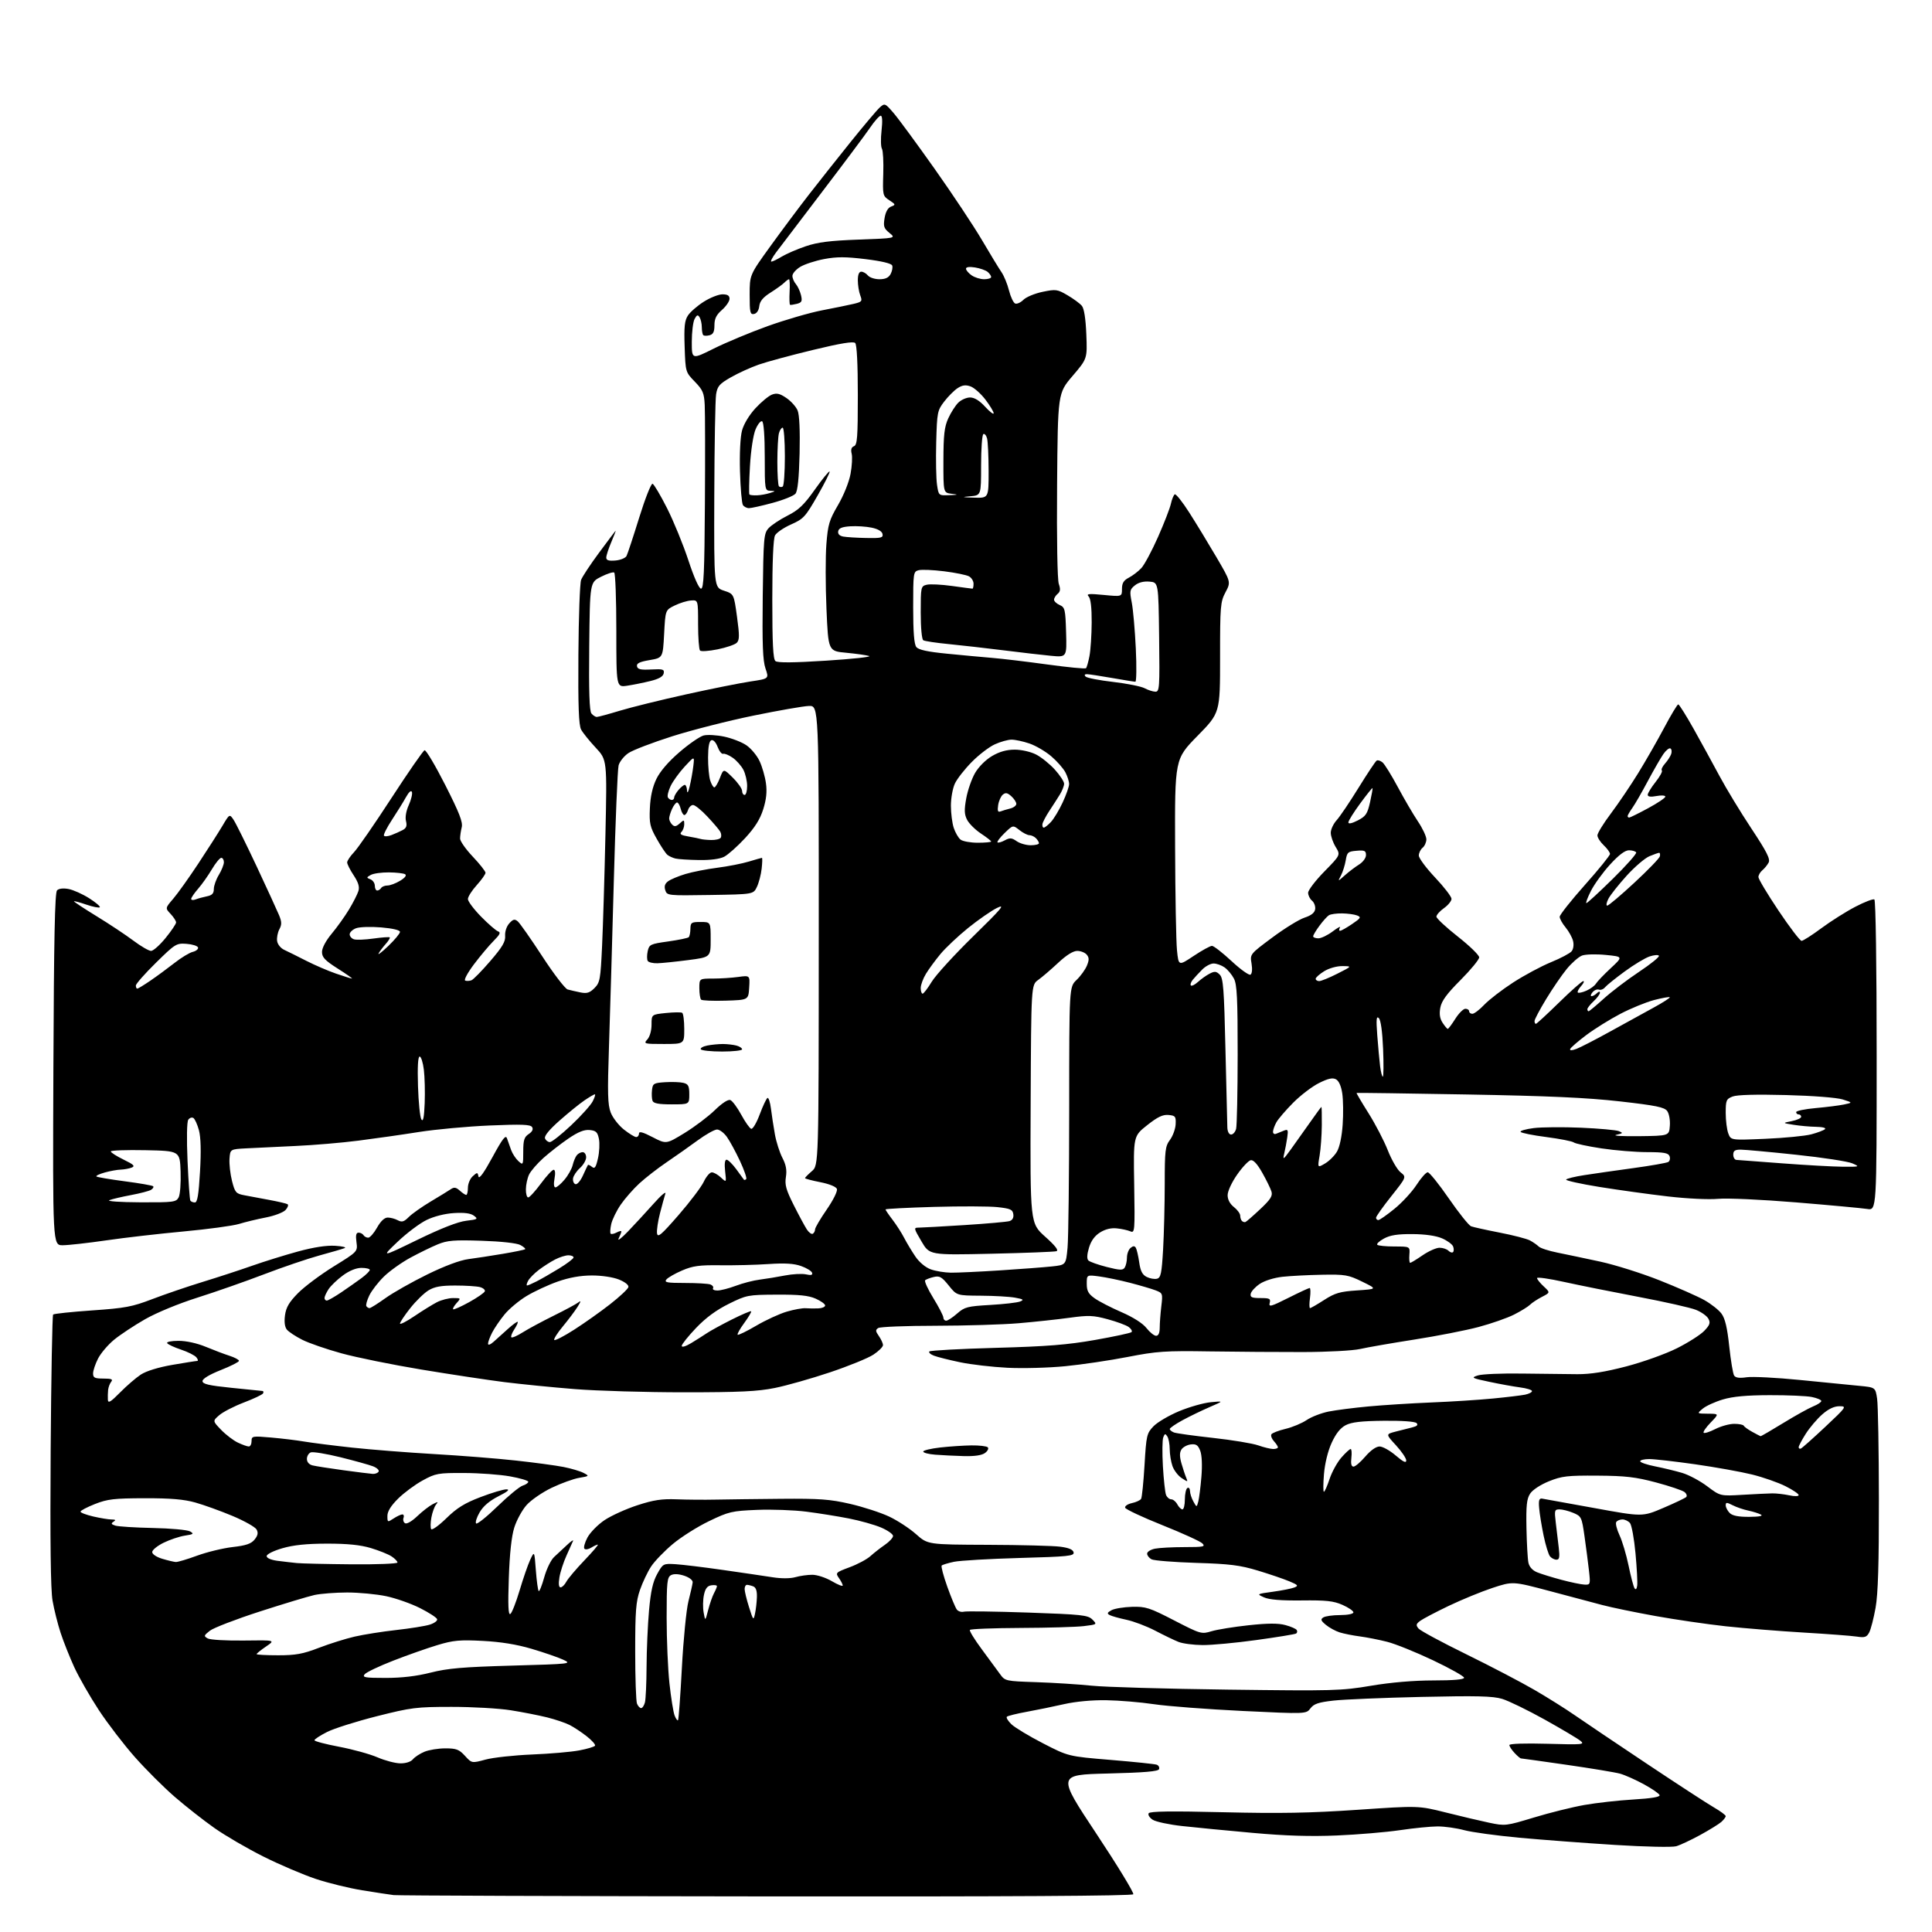 <?xml version="1.0" encoding="UTF-8" standalone="no"?>
<svg 
  version="1.1" 
  xmlns="http://www.w3.org/2000/svg" 
  xmlns:xlink="http://www.w3.org/1999/xlink" 
  xmlns:svg="http://www.w3.org/2000/svg"
  xmlns:rdf="http://www.w3.org/1999/02/22-rdf-syntax-ns#"
  xmlns:cc="http://creativecommons.org/ns#"
  xmlns:dc="http://purl.org/dc/elements/1.1/"
  viewBox="0 0 768 768"
  width="768"
  height="768"
>
<style>svg {background-color: white; }</style>"
<path stroke="none" fill="black" fill-rule="evenodd" d="M304.69,753.85C224.84,753.77 158.15,753.53 156.50,753.33C154.85,753.13 149.22,752.27 144.00,751.42C138.78,750.58 130.45,748.54 125.50,746.89C120.55,745.24 111.24,741.27 104.81,738.06C98.38,734.85 89.59,729.73 85.27,726.69C80.95,723.65 73.86,718.08 69.51,714.32C65.15,710.55 58.01,703.43 53.63,698.49C49.25,693.54 42.80,685.13 39.29,679.80C35.79,674.46 31.40,666.81 29.55,662.80C27.71,658.78 25.25,652.61 24.10,649.09C22.94,645.56 21.50,639.80 20.89,636.29C20.13,631.95 19.90,612.80 20.14,576.53C20.35,547.17 20.78,522.88 21.12,522.55C21.45,522.22 28.42,521.48 36.61,520.91C49.78,520.00 52.54,519.48 60.50,516.43C65.45,514.53 74.45,511.46 80.50,509.60C86.55,507.75 95.42,504.85 100.21,503.16C105.00,501.47 113.21,498.92 118.45,497.49C124.68,495.79 129.79,495.01 133.24,495.22C136.13,495.40 137.82,495.81 137.00,496.14C136.18,496.47 131.68,497.79 127.00,499.06C122.33,500.34 112.42,503.70 105.00,506.54C97.58,509.38 85.65,513.56 78.50,515.82C70.95,518.21 62.21,521.82 57.66,524.42C53.34,526.89 47.82,530.55 45.38,532.54C42.95,534.54 40.06,537.92 38.98,540.05C37.89,542.18 37.00,544.84 37.00,545.96C37.00,547.68 37.64,548.00 41.12,548.00C44.30,548.00 45.01,548.29 44.22,549.25C43.66,549.94 43.10,551.40 42.98,552.50C42.87,553.60 42.82,555.36 42.88,556.41C42.98,557.94 43.96,557.35 47.74,553.52C50.35,550.87 54.07,547.67 55.99,546.41C58.15,545.00 62.96,543.52 68.50,542.56C73.45,541.71 77.89,541.00 78.37,541.00C78.85,541.00 78.71,540.35 78.05,539.55C77.39,538.76 74.64,537.38 71.93,536.48C69.23,535.58 66.77,534.43 66.45,533.92C66.13,533.41 68.11,533.00 70.97,533.00C74.05,533.00 78.32,533.94 81.78,535.37C84.93,536.68 89.19,538.29 91.25,538.95C93.31,539.61 95.00,540.52 95.00,540.96C95.00,541.40 91.74,543.05 87.75,544.63C83.26,546.41 80.50,548.08 80.50,549.00C80.50,550.18 82.99,550.76 92.00,551.68C98.33,552.34 103.86,552.90 104.31,552.93C104.75,552.97 104.86,553.41 104.55,553.92C104.24,554.42 100.80,556.05 96.91,557.53C93.02,559.02 88.63,561.28 87.17,562.55C84.50,564.86 84.50,564.86 87.91,568.39C89.78,570.33 92.78,572.62 94.56,573.46C96.34,574.31 98.30,575.00 98.90,575.00C99.51,575.00 100.00,574.05 100.00,572.88C100.00,570.85 100.31,570.79 107.75,571.44C112.01,571.81 117.97,572.53 121.00,573.05C124.03,573.56 132.57,574.64 140.00,575.45C147.43,576.25 162.05,577.40 172.50,578.01C182.95,578.61 197.57,579.76 205.00,580.58C212.43,581.39 220.97,582.54 224.00,583.14C227.03,583.74 230.60,584.79 231.94,585.49C234.34,586.74 234.31,586.77 230.25,587.46C227.98,587.84 223.05,589.63 219.30,591.42C215.55,593.22 211.04,596.33 209.28,598.33C207.52,600.33 205.34,604.34 204.43,607.24C203.34,610.70 202.59,617.60 202.26,627.39C201.89,638.16 202.05,642.09 202.86,641.59C203.47,641.21 205.13,636.99 206.56,632.20C207.98,627.42 209.88,621.92 210.78,620.00C212.43,616.50 212.43,616.50 213.01,624.21C213.33,628.46 213.84,632.17 214.13,632.47C214.43,632.76 215.42,630.30 216.34,627.00C217.26,623.69 219.02,620.07 220.26,618.94C221.49,617.82 223.78,615.68 225.35,614.20C226.92,612.71 228.03,611.95 227.81,612.50C227.59,613.05 226.42,615.68 225.20,618.34C223.99,621.00 222.71,624.94 222.37,627.09C221.96,629.63 222.13,631.00 222.84,631.00C223.44,631.00 224.47,629.99 225.13,628.75C225.79,627.51 229.03,623.69 232.32,620.25C235.62,616.81 238.01,614.00 237.64,614.00C237.28,614.00 236.10,614.55 235.03,615.21C233.96,615.88 232.74,616.08 232.32,615.65C231.90,615.23 232.44,613.22 233.52,611.19C234.61,609.16 237.68,606.04 240.34,604.26C243.00,602.49 248.85,599.83 253.34,598.37C259.82,596.26 263.04,595.77 269.00,596.00C273.12,596.16 280.10,596.22 284.50,596.12C288.90,596.03 300.60,595.89 310.50,595.80C325.80,595.67 329.92,595.97 337.95,597.82C343.15,599.02 350.12,601.29 353.45,602.86C356.78,604.43 361.59,607.58 364.15,609.86C368.81,614.00 368.81,614.00 392.65,614.09C405.77,614.14 418.74,614.47 421.49,614.84C424.92,615.29 426.57,616.00 426.78,617.11C427.06,618.54 424.60,618.79 405.30,619.32C393.31,619.66 381.57,620.34 379.21,620.84C376.85,621.34 374.66,622.01 374.34,622.33C374.02,622.64 375.02,626.41 376.55,630.70C378.08,634.99 379.79,639.09 380.35,639.82C380.91,640.55 382.16,640.93 383.14,640.67C384.12,640.42 395.58,640.57 408.61,641.02C430.13,641.77 432.46,642.02 434.24,643.79C436.17,645.73 436.15,645.75 430.85,646.40C427.91,646.76 416.61,647.09 405.74,647.13C394.88,647.18 385.79,647.53 385.54,647.93C385.30,648.32 387.44,651.80 390.30,655.65C393.16,659.51 396.41,663.92 397.52,665.47C399.52,668.24 399.70,668.28 412.02,668.69C418.89,668.92 428.77,669.55 434.00,670.09C439.23,670.64 463.52,671.34 488.00,671.65C530.11,672.19 533.17,672.11 545.00,670.11C552.97,668.77 561.94,668.01 569.75,668.00C577.79,668.00 582.00,667.63 582.00,666.93C582.00,666.34 576.44,663.22 569.66,660.00C562.87,656.77 554.65,653.46 551.41,652.64C548.16,651.81 543.25,650.85 540.50,650.49C537.75,650.13 534.15,649.41 532.50,648.89C530.85,648.36 528.40,647.02 527.05,645.90C525.03,644.22 524.86,643.70 526.05,642.95C526.85,642.44 529.86,642.02 532.75,642.02C535.76,642.01 538.00,641.55 538.00,640.94C538.00,640.36 536.05,639.02 533.67,637.97C530.11,636.40 527.20,636.08 517.42,636.20C509.27,636.29 504.55,635.91 502.50,634.99C499.50,633.64 499.50,633.64 506.00,632.74C509.57,632.25 513.40,631.49 514.50,631.06C516.26,630.36 516.02,630.06 512.54,628.60C510.36,627.68 504.74,625.76 500.04,624.34C492.89,622.18 488.89,621.68 475.50,621.27C466.70,620.99 458.71,620.36 457.75,619.85C456.79,619.34 456.00,618.33 456.00,617.59C456.00,616.85 457.41,615.97 459.13,615.62C460.84,615.28 466.12,615.00 470.84,615.00C478.43,615.00 479.26,614.83 477.95,613.52C477.13,612.70 469.97,609.44 462.04,606.27C454.11,603.10 447.46,599.98 447.26,599.34C447.06,598.70 448.26,597.88 449.94,597.51C451.61,597.15 453.26,596.39 453.60,595.83C453.95,595.28 454.56,589.22 454.97,582.37C455.67,570.55 455.86,569.76 458.52,566.98C460.06,565.37 464.65,562.67 468.72,560.97C472.79,559.28 478.46,557.67 481.31,557.40C486.50,556.90 486.50,556.90 480.80,559.36C477.66,560.72 472.83,563.06 470.05,564.57C467.27,566.08 465.00,567.65 465.00,568.05C465.00,568.46 465.75,569.07 466.67,569.43C467.58,569.78 474.58,570.75 482.21,571.59C489.84,572.43 497.93,573.77 500.17,574.56C502.41,575.35 505.09,576.00 506.13,576.00C507.16,576.00 508.00,575.70 508.00,575.33C508.00,574.96 507.28,573.86 506.40,572.89C505.52,571.92 505.07,570.69 505.40,570.16C505.73,569.63 508.25,568.66 511.01,568.00C513.77,567.34 517.55,565.76 519.42,564.49C521.30,563.22 525.23,561.70 528.16,561.11C531.10,560.53 538.23,559.61 544.00,559.08C549.77,558.54 561.02,557.83 569.00,557.50C576.98,557.18 588.00,556.47 593.50,555.93C599.00,555.40 604.74,554.71 606.25,554.40C607.76,554.09 609.00,553.45 609.00,552.98C609.00,552.51 606.86,551.85 604.25,551.51C601.64,551.17 596.12,550.17 592.00,549.29C584.95,547.80 584.68,547.64 587.50,546.75C589.15,546.22 597.02,545.89 605.00,546.01C612.98,546.13 622.88,546.24 627.00,546.26C632.29,546.29 638.04,545.37 646.50,543.16C653.15,541.42 662.12,538.21 666.62,535.95C671.09,533.71 675.97,530.60 677.46,529.04C679.69,526.72 679.99,525.84 679.12,524.22C678.54,523.13 676.31,521.54 674.16,520.68C672.02,519.82 661.77,517.51 651.38,515.54C641.00,513.57 627.66,510.89 621.75,509.59C615.84,508.28 611.00,507.59 611.00,508.06C611.00,508.53 612.19,510.02 613.64,511.36C616.27,513.81 616.27,513.81 612.94,515.53C611.10,516.48 608.96,517.89 608.19,518.67C607.41,519.44 604.57,521.20 601.86,522.57C599.16,523.94 592.79,526.16 587.72,527.51C582.65,528.86 571.14,531.11 562.15,532.51C553.15,533.92 543.48,535.60 540.65,536.25C537.78,536.90 527.73,537.44 518.00,537.46C508.38,537.48 491.65,537.36 480.84,537.20C463.16,536.92 459.87,537.15 448.27,539.41C441.18,540.79 430.00,542.45 423.43,543.09C416.87,543.74 406.55,544.01 400.50,543.71C394.45,543.41 385.97,542.42 381.66,541.52C377.35,540.62 372.67,539.45 371.27,538.91C369.87,538.38 369.05,537.62 369.44,537.22C369.84,536.83 381.72,536.18 395.83,535.79C416.21,535.23 424.35,534.58 435.31,532.65C442.90,531.31 449.43,529.91 449.81,529.53C450.19,529.15 449.68,528.24 448.69,527.51C447.69,526.78 443.93,525.39 440.33,524.42C434.59,522.86 432.73,522.79 425.15,523.83C420.39,524.49 411.32,525.46 405.00,526.00C398.68,526.54 383.82,526.99 372.00,527.01C360.18,527.02 349.88,527.42 349.12,527.91C347.96,528.64 348.00,529.16 349.37,531.11C350.27,532.40 351.00,534.01 351.00,534.71C351.00,535.40 349.29,537.11 347.19,538.49C345.10,539.88 337.34,543.04 329.94,545.52C322.55,548.00 312.68,550.80 308.00,551.74C301.20,553.12 293.99,553.46 272.00,553.46C256.88,553.47 237.30,552.89 228.50,552.19C219.70,551.49 207.10,550.23 200.50,549.41C193.90,548.58 179.05,546.33 167.50,544.42C155.95,542.50 141.65,539.60 135.71,537.96C129.78,536.33 122.78,533.91 120.15,532.58C117.52,531.25 114.78,529.44 114.06,528.57C113.20,527.54 112.93,525.53 113.29,522.85C113.72,519.69 114.92,517.63 118.46,514.04C121.00,511.47 127.38,506.70 132.64,503.44C142.20,497.53 142.20,497.53 141.70,493.76C141.33,491.03 141.56,490.00 142.54,490.00C143.28,490.00 144.16,490.45 144.50,491.00C144.84,491.55 145.68,492.00 146.37,492.00C147.07,492.00 148.64,490.20 149.88,488.00C151.33,485.41 152.84,484.00 154.13,484.00C155.23,484.00 157.03,484.48 158.13,485.07C159.76,485.94 160.57,485.70 162.49,483.79C163.78,482.49 167.69,479.73 171.17,477.65C174.65,475.58 178.26,473.36 179.19,472.73C180.52,471.83 181.28,471.95 182.77,473.29C183.81,474.23 184.96,475.00 185.33,475.00C185.70,475.00 186.00,473.72 186.00,472.15C186.00,470.59 186.86,468.53 187.91,467.58C189.73,465.94 189.84,465.94 190.20,467.67C190.45,468.87 192.35,466.25 195.74,460.03C199.80,452.56 201.03,450.98 201.54,452.53C201.90,453.61 202.64,455.70 203.19,457.18C203.73,458.65 205.04,460.63 206.09,461.58C207.95,463.26 208.00,463.16 208.00,457.78C208.00,453.21 208.38,451.99 210.17,450.80C211.59,449.86 212.06,448.91 211.52,448.04C210.87,446.99 207.45,446.86 194.60,447.40C185.75,447.78 173.10,448.95 166.50,449.99C159.90,451.04 149.10,452.58 142.50,453.42C135.90,454.27 124.65,455.22 117.50,455.54C110.35,455.87 101.58,456.29 98.00,456.48C91.50,456.82 91.50,456.82 91.23,460.66C91.09,462.77 91.54,466.73 92.23,469.47C93.39,474.00 93.80,474.49 97.00,475.11C98.92,475.48 103.42,476.32 106.99,476.98C110.56,477.64 113.85,478.41 114.30,478.69C114.76,478.97 114.41,480.00 113.52,480.98C112.63,481.96 109.12,483.30 105.70,483.96C102.29,484.62 97.47,485.78 95.00,486.54C92.53,487.29 82.62,488.63 73.00,489.52C63.38,490.41 49.51,492.00 42.20,493.07C34.88,494.13 27.10,495.00 24.92,495.00C20.95,495.00 20.95,495.00 21.22,425.05C21.43,373.11 21.80,354.80 22.68,353.92C23.40,353.20 25.16,352.99 27.25,353.39C29.12,353.74 32.80,355.39 35.44,357.06C38.07,358.73 39.98,360.35 39.67,360.66C39.36,360.97 36.98,360.50 34.38,359.62C31.79,358.73 29.54,358.12 29.40,358.27C29.25,358.41 33.27,361.06 38.32,364.16C43.38,367.25 49.97,371.63 52.98,373.89C55.99,376.15 59.17,378.00 60.05,378.00C60.93,378.00 63.53,375.69 65.82,372.87C68.12,370.04 70.00,367.26 70.00,366.68C70.00,366.10 69.02,364.59 67.83,363.31C65.65,361.00 65.65,361.00 68.87,357.25C70.64,355.19 75.10,348.93 78.79,343.35C82.48,337.77 86.79,331.02 88.38,328.35C91.25,323.50 91.25,323.50 92.88,325.93C93.77,327.27 97.89,335.60 102.04,344.43C106.18,353.27 110.18,361.99 110.93,363.80C112.02,366.45 112.04,367.56 111.05,369.40C110.38,370.67 109.97,372.77 110.16,374.07C110.35,375.41 111.59,376.94 113.00,377.59C114.38,378.22 118.28,380.17 121.68,381.90C125.08,383.64 130.44,385.95 133.59,387.03C136.74,388.11 139.58,389.00 139.91,388.99C140.23,388.99 137.69,387.20 134.25,385.02C129.17,381.79 128.00,380.56 128.00,378.41C128.00,376.82 129.53,373.94 131.87,371.14C134.00,368.59 137.10,364.25 138.76,361.50C140.42,358.75 142.09,355.46 142.48,354.18C142.98,352.53 142.44,350.75 140.59,347.95C139.16,345.80 138.00,343.50 138.00,342.83C138.00,342.16 139.23,340.33 140.73,338.76C142.24,337.19 148.93,327.51 155.60,317.25C162.27,306.98 168.20,298.43 168.77,298.24C169.34,298.05 173.04,304.27 177.00,312.07C182.60,323.11 184.05,326.82 183.54,328.87C183.18,330.32 182.89,332.33 182.89,333.35C182.89,334.36 185.16,337.60 187.95,340.54C190.73,343.48 193.00,346.36 193.00,346.94C193.00,347.52 191.42,349.74 189.50,351.87C187.57,354.00 186.00,356.48 186.00,357.39C186.00,358.30 188.36,361.45 191.25,364.39C194.14,367.33 197.18,369.97 198.00,370.24C199.15,370.63 198.74,371.50 196.23,374.01C194.44,375.80 190.91,380.01 188.39,383.35C185.83,386.77 184.31,389.60 184.94,389.81C185.56,390.02 186.68,389.95 187.42,389.67C188.17,389.38 191.53,385.95 194.90,382.03C199.71,376.45 200.98,374.29 200.80,372.02C200.68,370.33 201.36,368.26 202.44,367.06C203.97,365.38 204.58,365.23 205.81,366.25C206.64,366.94 211.02,373.19 215.56,380.15C220.09,387.11 224.64,393.04 225.65,393.33C226.67,393.61 228.95,394.14 230.72,394.50C233.30,395.02 234.41,394.68 236.31,392.78C238.50,390.59 238.72,389.36 239.34,375.96C239.71,368.01 240.31,348.12 240.67,331.78C241.32,302.05 241.32,302.05 236.80,297.21C234.31,294.55 231.70,291.31 231.00,290.01C230.06,288.24 229.78,280.74 229.92,260.25C230.02,245.18 230.51,231.80 231.00,230.51C231.49,229.22 234.66,224.41 238.05,219.83C241.44,215.25 244.42,211.28 244.67,211.02C244.92,210.76 244.20,212.71 243.06,215.35C241.93,218.00 241.00,220.83 241.00,221.64C241.00,222.73 241.96,223.04 244.65,222.81C246.66,222.64 248.64,221.82 249.06,221.00C249.48,220.18 251.75,213.30 254.10,205.73C256.45,198.16 258.84,192.11 259.40,192.30C259.97,192.49 262.57,196.88 265.18,202.05C267.79,207.22 271.60,216.53 273.64,222.73C275.89,229.56 277.87,234.00 278.67,234.00C279.75,234.00 280.04,227.51 280.21,200.25C280.33,181.69 280.30,164.03 280.14,161.00C279.90,156.20 279.40,155.02 276.18,151.70C272.51,147.91 272.50,147.89 272.16,137.92C271.88,129.89 272.13,127.44 273.47,125.41C274.38,124.01 277.21,121.55 279.76,119.94C282.31,118.32 285.65,117.00 287.20,117.00C289.22,117.00 290.00,117.50 290.00,118.78C290.00,119.75 288.65,121.74 287.00,123.19C284.75,125.16 284.00,126.69 284.00,129.29C284.00,131.89 283.51,132.89 282.06,133.27C280.99,133.55 279.86,133.53 279.56,133.22C279.25,132.92 278.99,131.50 278.98,130.08C278.98,128.66 278.57,126.88 278.09,126.11C277.39,125.00 277.00,125.14 276.11,126.80C275.50,127.94 275.00,132.03 275.00,135.90C275.00,142.93 275.00,142.93 283.75,138.56C288.56,136.16 298.21,132.14 305.18,129.63C312.16,127.13 321.83,124.32 326.68,123.38C331.53,122.45 337.17,121.30 339.21,120.82C342.68,120.00 342.86,119.77 341.96,117.41C341.43,116.01 341.00,113.32 341.00,111.43C341.00,109.18 341.47,108.00 342.38,108.00C343.14,108.00 344.32,108.68 345.00,109.50C345.68,110.33 347.75,111.00 349.59,111.00C351.95,111.00 353.26,110.39 354.04,108.92C354.65,107.78 354.93,106.26 354.66,105.54C354.34,104.72 350.46,103.79 344.08,103.01C336.17,102.04 332.62,102.03 327.61,102.98C324.10,103.64 319.83,105.04 318.11,106.08C316.40,107.12 315.00,108.73 315.00,109.66C315.00,110.58 315.61,112.05 316.37,112.92C317.12,113.79 318.03,115.77 318.41,117.33C318.98,119.73 318.72,120.26 316.79,120.77C315.53,121.09 314.30,121.28 314.06,121.17C313.82,121.07 313.74,118.73 313.88,115.99C314.03,113.25 313.92,111.00 313.65,111.00C313.37,111.00 312.54,111.60 311.80,112.34C311.06,113.08 308.58,114.87 306.30,116.31C303.31,118.20 302.05,119.72 301.82,121.71C301.63,123.39 300.81,124.61 299.75,124.81C298.20,125.11 298.00,124.23 298.00,117.21C298.00,109.28 298.00,109.28 306.25,97.86C310.79,91.57 317.64,82.40 321.47,77.47C325.30,72.54 332.78,63.10 338.08,56.50C343.39,49.90 348.63,43.69 349.74,42.70C351.71,40.95 351.85,41.01 355.30,45.03C357.24,47.30 364.58,57.29 371.60,67.22C378.63,77.16 387.05,89.83 390.32,95.39C393.58,100.95 397.08,106.70 398.09,108.16C399.10,109.62 400.46,112.92 401.10,115.49C401.75,118.07 402.86,120.39 403.56,120.66C404.27,120.93 405.74,120.26 406.83,119.17C407.93,118.07 411.35,116.65 414.44,116.01C419.73,114.91 420.31,114.99 424.36,117.37C426.72,118.75 429.28,120.64 430.05,121.56C430.95,122.65 431.57,126.63 431.83,132.91C432.22,142.59 432.22,142.59 426.36,149.45C420.50,156.31 420.50,156.31 420.21,192.83C420.04,214.46 420.32,230.48 420.89,232.12C421.62,234.20 421.50,235.17 420.43,236.06C419.64,236.71 419.00,237.76 419.00,238.39C419.00,239.01 420.01,239.97 421.25,240.51C423.33,241.43 423.52,242.23 423.79,251.39C424.08,261.28 424.08,261.28 417.79,260.69C414.33,260.36 405.88,259.39 399.00,258.52C392.12,257.66 382.35,256.55 377.28,256.05C372.21,255.56 367.60,254.87 367.03,254.52C366.43,254.15 366.00,249.54 366.00,243.46C366.00,233.34 366.07,233.02 368.36,232.45C369.66,232.12 374.19,232.34 378.43,232.93C382.67,233.52 386.34,234.00 386.57,234.00C386.81,234.00 387.00,233.12 387.00,232.04C387.00,230.95 386.17,229.63 385.16,229.09C384.15,228.55 379.73,227.65 375.33,227.10C370.94,226.55 366.36,226.35 365.17,226.67C363.07,227.21 363.00,227.70 363.00,241.43C363.00,251.27 363.38,256.10 364.25,257.20C365.14,258.32 368.66,259.09 376.50,259.86C382.55,260.46 390.65,261.21 394.50,261.53C398.35,261.84 408.17,263.02 416.33,264.14C424.48,265.26 431.40,265.93 431.70,265.63C432.01,265.33 432.63,263.15 433.08,260.79C433.54,258.43 433.93,252.43 433.96,247.45C433.99,241.52 433.57,237.95 432.75,237.10C431.73,236.03 432.81,235.93 438.75,236.50C446.00,237.20 446.00,237.20 446.00,234.13C446.00,231.79 446.66,230.71 448.75,229.62C450.26,228.83 452.49,227.13 453.70,225.83C454.91,224.53 457.89,218.98 460.32,213.49C462.76,207.99 465.06,202.04 465.45,200.26C465.84,198.48 466.53,196.79 466.98,196.51C467.44,196.23 470.03,199.49 472.75,203.75C475.47,208.01 480.31,215.96 483.51,221.42C489.32,231.34 489.32,231.34 487.16,235.42C485.13,239.24 484.99,240.88 485.00,261.44C485.00,283.38 485.00,283.38 476.00,292.55C467.00,301.73 467.00,301.73 467.12,336.62C467.18,355.80 467.52,374.31 467.87,377.75C468.50,384.00 468.50,384.00 474.50,380.00C477.80,377.80 481.07,376.00 481.78,376.00C482.48,376.00 485.97,378.72 489.55,382.04C493.12,385.37 496.52,387.80 497.09,387.44C497.72,387.06 497.88,385.27 497.51,383.04C496.87,379.29 496.87,379.29 505.76,372.68C510.64,369.04 516.41,365.49 518.57,364.78C521.26,363.90 522.59,362.84 522.80,361.41C522.96,360.26 522.40,358.75 521.55,358.04C520.70,357.33 520.00,355.91 520.00,354.89C520.00,353.86 522.90,350.06 526.45,346.44C532.89,339.87 532.89,339.87 530.95,336.68C529.88,334.93 529.01,332.40 529.00,331.05C529.00,329.71 530.05,327.46 531.33,326.05C532.61,324.65 536.52,318.86 540.02,313.19C543.52,307.52 546.77,302.64 547.24,302.35C547.70,302.06 548.75,302.38 549.57,303.06C550.39,303.73 553.13,308.16 555.67,312.89C558.20,317.63 561.79,323.75 563.64,326.51C565.49,329.26 567.00,332.47 567.00,333.64C567.00,334.80 566.33,336.32 565.50,337.00C564.67,337.68 564.00,339.08 564.00,340.10C564.00,341.13 566.92,345.06 570.50,348.85C574.08,352.64 577.00,356.45 577.00,357.30C577.00,358.16 575.65,359.83 574.00,361.00C572.35,362.17 571.00,363.69 571.00,364.38C571.00,365.06 574.82,368.62 579.50,372.30C584.17,375.97 588.00,379.69 588.00,380.56C588.00,381.43 584.68,385.47 580.62,389.55C575.11,395.06 573.06,397.87 572.55,400.56C572.08,403.10 572.35,404.88 573.46,406.58C574.33,407.91 575.26,409.00 575.51,409.00C575.77,409.00 577.11,407.20 578.50,405.00C579.89,402.80 581.69,401.00 582.51,401.00C583.33,401.00 584.00,401.45 584.00,402.00C584.00,402.55 584.59,403.00 585.30,403.00C586.02,403.00 588.16,401.37 590.05,399.37C591.95,397.37 597.10,393.41 601.50,390.56C605.90,387.71 612.65,384.09 616.50,382.51C620.35,380.94 624.05,378.98 624.73,378.16C625.44,377.31 625.69,375.58 625.33,374.09C624.98,372.66 623.64,370.23 622.35,368.67C621.06,367.12 620.00,365.21 620.00,364.44C620.00,363.66 624.50,357.98 630.00,351.80C635.50,345.63 640.00,340.07 640.00,339.46C640.00,338.85 638.88,337.29 637.50,336.00C636.13,334.71 635.00,332.94 635.00,332.07C635.00,331.20 637.42,327.27 640.39,323.33C643.35,319.39 648.22,312.19 651.21,307.33C654.20,302.47 658.86,294.34 661.56,289.25C664.26,284.16 666.77,280.00 667.13,280.00C667.49,280.00 670.25,284.39 673.26,289.75C676.26,295.11 680.89,303.55 683.54,308.50C686.19,313.45 691.87,322.82 696.18,329.32C702.34,338.62 703.80,341.51 703.05,342.90C702.53,343.87 701.41,345.25 700.55,345.95C699.70,346.66 699.00,347.88 699.00,348.65C699.00,349.43 702.61,355.45 707.02,362.03C711.43,368.61 715.54,374.00 716.15,374.00C716.76,374.00 720.31,371.74 724.03,368.97C727.76,366.21 733.82,362.38 737.49,360.47C741.16,358.55 744.58,357.24 745.09,357.55C745.62,357.88 746.00,383.52 746.00,419.65C746.00,481.18 746.00,481.18 742.25,480.58C740.19,480.26 727.48,479.08 714.00,477.97C700.27,476.84 686.64,476.22 683.00,476.55C679.29,476.90 670.71,476.49 663.00,475.60C655.58,474.74 643.34,473.04 635.81,471.83C628.28,470.61 622.32,469.29 622.56,468.90C622.81,468.50 626.04,467.71 629.75,467.14C633.46,466.56 642.25,465.30 649.27,464.34C656.29,463.38 662.55,462.28 663.17,461.90C663.79,461.51 664.01,460.48 663.68,459.60C663.18,458.31 661.45,458.00 654.78,457.99C650.23,457.99 642.05,457.32 636.61,456.50C631.16,455.68 626.21,454.61 625.61,454.14C625.00,453.66 620.10,452.70 614.73,452.00C609.35,451.31 604.73,450.38 604.46,449.94C604.19,449.50 606.55,448.83 609.69,448.43C612.84,448.04 621.28,447.97 628.46,448.28C635.63,448.59 642.40,449.20 643.50,449.64C645.29,450.36 645.18,450.52 642.50,451.12C640.85,451.49 644.90,451.73 651.50,451.65C663.50,451.50 663.50,451.50 663.79,447.50C663.96,445.26 663.49,442.69 662.74,441.65C661.62,440.13 658.30,439.45 643.94,437.82C630.88,436.34 615.58,435.65 583.00,435.07C559.08,434.64 539.39,434.37 539.27,434.47C539.14,434.56 541.27,438.17 544.00,442.50C546.73,446.83 550.18,453.47 551.67,457.26C553.16,461.05 555.44,464.99 556.75,466.02C559.12,467.88 559.12,467.88 553.06,475.51C549.73,479.70 547.00,483.55 547.00,484.07C547.00,484.58 547.41,485.00 547.91,485.00C548.41,485.00 551.30,482.98 554.33,480.51C557.37,478.04 561.31,473.76 563.09,471.01C564.88,468.25 566.88,466.00 567.54,466.00C568.21,466.00 571.99,470.69 575.94,476.42C579.90,482.15 583.87,487.12 584.77,487.47C585.67,487.81 590.79,488.94 596.14,489.98C601.50,491.02 606.91,492.42 608.17,493.09C609.43,493.77 610.99,494.85 611.65,495.50C612.30,496.16 615.68,497.26 619.17,497.95C622.65,498.65 630.30,500.26 636.17,501.53C642.04,502.81 652.61,506.14 659.67,508.94C666.73,511.74 674.71,515.26 677.42,516.76C680.12,518.27 683.23,520.71 684.32,522.19C685.75,524.13 686.61,527.77 687.40,535.19C688.01,540.86 688.88,546.08 689.34,546.80C689.92,547.70 691.46,547.91 694.34,547.48C696.63,547.15 706.15,547.63 715.50,548.56C724.85,549.49 735.42,550.54 739.00,550.88C745.50,551.50 745.50,551.50 746.18,556.00C746.55,558.48 746.87,576.48 746.89,596.00C746.92,621.66 746.55,633.61 745.57,639.12C744.82,643.31 743.68,647.73 743.03,648.94C742.04,650.80 741.27,651.06 738.17,650.58C736.15,650.26 726.62,649.54 717.00,648.97C707.38,648.40 693.42,647.27 686.00,646.47C678.58,645.66 665.98,643.82 658.00,642.38C650.02,640.94 640.58,638.99 637.00,638.04C633.42,637.09 623.94,634.57 615.93,632.44C601.35,628.57 601.35,628.57 593.32,631.21C588.90,632.67 581.06,635.89 575.89,638.36C570.73,640.83 565.62,643.52 564.54,644.32C562.89,645.55 562.78,646.03 563.88,647.36C564.60,648.23 573.13,652.83 582.85,657.59C592.56,662.35 604.77,668.74 610.00,671.78C615.23,674.82 622.42,679.34 626.00,681.83C629.58,684.31 642.40,692.95 654.50,701.02C666.60,709.09 678.64,716.93 681.25,718.44C683.86,719.95 686.00,721.53 686.00,721.94C686.00,722.35 685.21,723.39 684.25,724.25C683.29,725.10 679.50,727.44 675.83,729.45C672.17,731.45 667.88,733.46 666.31,733.91C664.71,734.37 654.01,734.14 641.98,733.39C630.16,732.65 613.08,731.36 604.00,730.53C594.92,729.69 585.02,728.33 582.00,727.51C578.98,726.69 574.25,726.03 571.50,726.03C568.75,726.04 562.00,726.70 556.50,727.52C551.00,728.33 539.75,729.28 531.50,729.63C520.91,730.08 511.06,729.78 498.00,728.60C487.82,727.69 475.23,726.47 470.00,725.89C464.77,725.32 459.47,724.19 458.22,723.38C456.96,722.57 456.24,721.41 456.62,720.80C457.12,720.00 465.45,719.89 486.28,720.39C508.75,720.93 520.69,720.71 539.56,719.43C563.87,717.77 563.87,717.77 574.69,720.48C580.63,721.98 588.41,723.81 591.97,724.56C598.32,725.89 598.65,725.85 609.76,722.49C615.98,720.60 624.99,718.36 629.79,717.51C634.58,716.66 643.35,715.68 649.28,715.33C656.38,714.91 659.95,714.32 659.72,713.60C659.53,712.99 656.70,711.04 653.44,709.26C650.17,707.48 645.92,705.59 644.00,705.06C642.08,704.53 632.55,702.95 622.83,701.55C613.11,700.15 604.91,699.00 604.62,699.00C604.32,699.00 603.16,698.02 602.04,696.81C600.92,695.61 600.00,694.20 600.00,693.69C600.00,693.13 606.10,692.93 615.12,693.18C629.24,693.58 630.10,693.50 628.22,691.98C627.11,691.08 620.71,687.28 614.01,683.54C607.30,679.81 599.72,676.12 597.16,675.34C593.41,674.21 587.11,674.06 565.00,674.55C549.88,674.89 534.15,675.55 530.06,676.01C524.10,676.69 522.28,677.30 520.92,679.10C519.22,681.35 519.22,681.35 493.86,680.13C479.91,679.45 464.11,678.25 458.75,677.45C453.39,676.65 444.84,675.94 439.75,675.86C434.13,675.77 427.55,676.39 423.00,677.42C418.88,678.36 412.21,679.73 408.19,680.46C404.16,681.19 400.59,682.08 400.24,682.43C399.89,682.78 400.71,684.12 402.05,685.42C403.40,686.72 409.04,690.13 414.60,692.99C424.69,698.20 424.69,698.20 441.60,699.60C450.89,700.37 459.10,701.23 459.83,701.50C460.57,701.78 460.98,702.56 460.75,703.25C460.45,704.17 455.07,704.63 440.32,705.00C420.30,705.50 420.30,705.50 435.71,728.75C444.19,741.53 450.84,752.44 450.50,753.00C450.09,753.66 400.96,753.95 304.69,753.85zM159.13,700.96C161.32,700.98 163.30,700.35 164.13,699.35C164.88,698.43 166.95,697.08 168.72,696.35C170.49,695.61 174.23,695.00 177.02,695.00C181.39,695.00 182.50,695.42 184.83,697.97C187.54,700.94 187.54,700.94 193.02,699.46C196.03,698.64 204.35,697.74 211.50,697.44C218.65,697.15 227.10,696.42 230.28,695.81C233.46,695.21 236.27,694.37 236.53,693.94C236.80,693.52 235.32,691.85 233.25,690.22C231.19,688.60 228.13,686.57 226.46,685.72C224.78,684.86 220.73,683.50 217.46,682.68C214.18,681.87 207.68,680.59 203.00,679.85C198.32,679.11 187.75,678.50 179.50,678.51C165.50,678.51 163.52,678.76 149.75,682.24C141.64,684.29 132.75,687.10 130.00,688.50C127.25,689.89 125.00,691.37 125.00,691.77C125.00,692.18 129.41,693.34 134.80,694.36C140.19,695.38 147.06,697.28 150.05,698.57C153.05,699.86 157.13,700.94 159.13,700.96zM269.52,683.82C269.77,683.56 270.47,674.16 271.06,662.93C271.66,651.69 272.83,639.80 273.67,636.50C274.51,633.20 275.27,629.84 275.35,629.03C275.44,628.16 274.05,627.07 272.00,626.38C269.76,625.64 267.87,625.55 266.75,626.14C265.20,626.97 265.00,628.85 265.00,643.00C265.00,651.76 265.50,663.55 266.12,669.21C266.73,674.87 267.65,680.57 268.15,681.89C268.65,683.20 269.26,684.07 269.52,683.82zM254.85,679.00C255.36,679.00 256.04,677.99 256.37,676.75C256.70,675.51 256.99,669.10 257.02,662.50C257.05,655.90 257.49,645.86 258.00,640.18C258.69,632.50 259.52,628.79 261.25,625.68C263.54,621.56 263.65,621.50 268.54,621.79C271.27,621.96 279.80,622.99 287.50,624.10C295.20,625.20 304.07,626.51 307.21,627.00C310.67,627.54 314.21,627.51 316.20,626.94C318.01,626.42 321.03,626.00 322.91,626.00C324.79,626.00 328.28,627.14 330.66,628.54C333.05,629.94 335.00,630.72 335.00,630.26C335.00,629.81 334.32,628.48 333.49,627.30C332.04,625.22 332.17,625.08 337.74,623.00C340.91,621.83 344.62,619.84 346.00,618.59C347.38,617.34 349.96,615.32 351.75,614.09C353.54,612.87 355.00,611.27 355.00,610.56C355.00,609.84 352.86,608.34 350.25,607.22C347.64,606.11 341.90,604.49 337.50,603.63C333.10,602.76 325.47,601.54 320.55,600.91C315.63,600.28 306.79,599.96 300.92,600.20C290.93,600.61 289.69,600.90 281.87,604.67C277.26,606.88 270.76,610.99 267.42,613.79C264.07,616.60 260.21,620.60 258.83,622.70C257.45,624.79 255.46,628.98 254.41,632.00C252.79,636.66 252.50,640.39 252.50,656.50C252.50,666.95 252.82,676.29 253.22,677.25C253.61,678.21 254.35,679.00 254.85,679.00zM153.31,667.00C159.74,667.00 165.60,666.31 171.19,664.89C177.94,663.18 184.00,662.66 203.50,662.11C227.11,661.44 227.44,661.40 223.82,659.73C221.80,658.80 216.17,656.86 211.32,655.43C205.38,653.67 199.03,652.65 191.88,652.28C182.75,651.81 180.21,652.04 173.88,653.95C169.82,655.17 161.93,657.95 156.34,660.13C150.75,662.30 145.63,664.74 144.97,665.54C143.92,666.80 145.05,667.00 153.31,667.00zM110.53,658.00C117.59,658.00 120.40,657.49 126.78,655.03C131.03,653.40 137.43,651.39 141.00,650.57C144.57,649.75 152.00,648.57 157.50,647.96C163.00,647.35 168.99,646.39 170.80,645.83C172.62,645.27 173.95,644.29 173.77,643.66C173.58,643.02 170.52,641.03 166.96,639.24C163.41,637.45 157.35,635.32 153.50,634.51C149.65,633.70 142.68,633.04 138.00,633.04C133.32,633.05 127.47,633.50 125.00,634.04C122.53,634.59 112.75,637.54 103.28,640.60C93.81,643.66 84.87,647.10 83.43,648.24C81.00,650.15 80.93,650.38 82.59,651.31C83.58,651.86 90.03,652.23 96.94,652.14C109.50,651.96 109.50,651.96 105.75,654.52C103.69,655.92 102.00,657.28 102.00,657.54C102.00,657.79 105.84,658.00 110.53,658.00zM478.04,653.94C474.44,653.91 470.14,653.35 468.49,652.69C466.83,652.04 462.68,650.03 459.25,648.24C455.83,646.45 450.66,644.49 447.76,643.88C444.87,643.27 441.87,642.42 441.09,642.00C439.98,641.40 440.14,641.00 441.86,640.07C443.07,639.43 446.73,638.83 450.01,638.74C455.43,638.59 456.93,639.07 466.73,644.13C477.28,649.57 477.58,649.66 481.61,648.44C483.88,647.76 490.51,646.69 496.35,646.06C503.98,645.24 508.10,645.22 510.95,645.99C513.13,646.57 515.17,647.46 515.47,647.96C515.78,648.46 515.67,649.09 515.22,649.36C514.77,649.64 507.70,650.80 499.50,651.93C491.30,653.07 481.64,653.97 478.04,653.94zM281.51,639.99C282.14,637.52 283.19,634.51 283.83,633.31C284.48,632.11 285.00,630.85 285.00,630.50C285.00,630.15 284.00,630.00 282.79,630.18C281.17,630.41 280.37,631.44 279.83,634.00C279.41,635.92 279.36,639.08 279.71,641.00C280.34,644.50 280.34,644.50 281.51,639.99zM300.13,641.46C300.48,639.83 300.82,636.86 300.88,634.86C300.96,632.38 300.49,631.02 299.42,630.61C298.55,630.27 297.42,630.00 296.92,630.00C296.41,630.00 296.00,630.75 296.00,631.66C296.00,632.58 296.79,635.82 297.75,638.87C299.41,644.15 299.53,644.27 300.13,641.46zM650.81,630.32C650.98,629.12 650.68,623.35 650.14,617.51C649.60,611.67 648.61,606.24 647.95,605.44C647.29,604.65 645.94,604.00 644.94,604.00C643.94,604.00 642.83,604.47 642.47,605.05C642.12,605.62 642.71,607.99 643.79,610.30C644.88,612.61 646.49,618.03 647.38,622.34C648.27,626.65 649.33,630.70 649.75,631.34C650.23,632.08 650.61,631.71 650.81,630.32zM629.89,629.91C632.21,630.00 632.26,629.84 631.63,624.25C631.27,621.09 630.48,614.97 629.86,610.64C628.78,603.08 628.61,602.74 625.40,601.39C623.57,600.63 621.11,600.00 619.94,600.00C617.96,600.00 617.86,600.37 618.44,605.25C618.79,608.14 619.32,612.64 619.63,615.25C620.07,619.02 619.88,620.00 618.72,620.00C617.91,620.00 616.75,619.40 616.15,618.68C615.54,617.95 614.40,614.23 613.61,610.43C612.82,606.62 612.02,601.70 611.84,599.50C611.57,596.39 611.83,595.55 613.00,595.72C613.83,595.85 623.14,597.53 633.70,599.46C652.90,602.97 652.90,602.97 661.20,599.42C665.77,597.47 669.86,595.52 670.29,595.10C670.73,594.67 670.44,593.78 669.65,593.13C668.87,592.48 663.79,590.76 658.36,589.31C650.17,587.13 646.22,586.67 635.00,586.59C623.05,586.51 620.84,586.77 615.72,588.83C612.38,590.18 609.23,592.25 608.26,593.73C606.90,595.80 606.62,598.43 606.79,607.40C606.91,613.50 607.26,619.69 607.56,621.15C607.91,622.84 609.16,624.24 610.99,625.00C612.57,625.65 616.93,627.00 620.68,628.00C624.43,629.00 628.57,629.86 629.89,629.91zM139.75,621.84C149.79,621.93 158.00,621.60 158.00,621.12C158.00,620.63 156.94,619.53 155.64,618.68C154.34,617.83 150.63,616.34 147.39,615.37C143.23,614.13 138.12,613.61 130.00,613.62C121.88,613.63 116.66,614.17 112.25,615.45C108.70,616.48 106.00,617.83 106.00,618.57C106.00,619.35 107.70,620.10 110.25,620.44C112.59,620.74 116.08,621.15 118.00,621.34C119.92,621.53 129.71,621.75 139.75,621.84zM69.88,620.92C70.64,620.97 74.46,619.83 78.38,618.39C82.30,616.96 88.63,615.42 92.47,614.98C97.81,614.37 99.84,613.68 101.20,612.00C102.49,610.41 102.71,609.33 102.01,608.02C101.48,607.03 97.17,604.60 92.43,602.61C87.70,600.63 81.05,598.23 77.66,597.28C73.12,596.00 67.82,595.55 57.50,595.57C45.35,595.60 42.74,595.91 37.75,597.87C34.59,599.12 32.00,600.48 32.00,600.90C32.00,601.32 34.28,602.18 37.08,602.83C39.87,603.47 43.13,604.01 44.33,604.02C45.96,604.03 46.16,604.25 45.12,604.91C44.03,605.59 44.19,605.93 45.86,606.46C47.03,606.83 53.74,607.25 60.78,607.40C67.82,607.54 74.44,608.15 75.51,608.74C77.21,609.70 76.96,609.90 73.47,610.44C71.29,610.78 67.47,612.06 65.00,613.28C62.52,614.50 60.50,616.16 60.50,616.97C60.50,617.81 62.20,618.95 64.50,619.64C66.70,620.30 69.12,620.88 69.88,620.92zM177.43,603.53C181.64,599.42 184.68,597.53 191.01,595.12C195.50,593.40 200.14,592.02 201.34,592.04C202.81,592.07 201.80,592.94 198.14,594.79C194.56,596.61 192.08,598.72 190.66,601.18C189.48,603.20 188.86,605.19 189.27,605.60C189.67,606.01 193.49,602.95 197.75,598.81C202.01,594.67 206.51,590.96 207.75,590.57C208.99,590.18 210.00,589.49 210.00,589.02C210.00,588.56 206.74,587.59 202.75,586.88C198.76,586.16 190.55,585.56 184.50,585.54C174.13,585.50 173.18,585.67 168.01,588.50C164.99,590.15 160.60,593.40 158.26,595.72C155.39,598.57 154.00,600.81 154.00,602.59C154.00,605.17 154.06,605.19 156.46,603.62C157.82,602.73 159.38,602.00 159.93,602.00C160.49,602.00 160.70,602.63 160.40,603.40C160.11,604.17 160.38,605.12 161.02,605.51C161.69,605.92 163.74,604.74 165.84,602.73C167.85,600.81 170.62,598.66 172.00,597.95C174.14,596.86 174.33,596.88 173.34,598.09C172.70,598.86 171.87,601.16 171.49,603.19C171.11,605.21 171.07,607.31 171.40,607.85C171.74,608.38 174.45,606.44 177.43,603.53zM695.32,602.97C699.26,602.95 700.96,602.63 700.00,602.08C699.17,601.61 696.92,600.90 695.00,600.49C693.08,600.09 690.26,599.13 688.75,598.35C686.37,597.14 686.00,597.14 686.00,598.40C686.00,599.20 686.71,600.56 687.57,601.43C688.67,602.53 691.01,602.99 695.32,602.97zM470.04,600.00C470.57,600.00 471.00,598.23 471.00,596.06C471.00,593.89 471.45,591.84 472.00,591.50C472.55,591.16 473.02,591.70 473.04,592.69C473.05,593.69 473.66,595.57 474.39,596.87C475.70,599.25 475.70,599.25 476.34,596.87C476.68,595.57 477.25,591.12 477.58,587.00C477.96,582.42 477.77,578.40 477.10,576.68C476.22,574.43 475.47,573.93 473.35,574.18C471.89,574.36 470.22,575.27 469.63,576.21C468.87,577.42 468.88,579.01 469.64,581.71C470.24,583.79 471.08,586.34 471.52,587.37C472.28,589.17 472.20,589.18 469.73,587.56C468.31,586.63 466.67,584.48 466.07,582.78C465.48,581.09 464.99,578.08 464.98,576.10C464.98,574.12 464.55,571.84 464.04,571.03C463.25,569.78 463.00,569.83 462.41,571.37C462.03,572.36 461.97,577.52 462.27,582.84C462.58,588.15 463.14,593.29 463.52,594.25C463.90,595.21 464.82,596.00 465.57,596.00C466.32,596.00 467.41,596.90 468.00,598.00C468.59,599.10 469.50,600.00 470.04,600.00zM692.67,594.21C697.53,593.92 702.85,593.67 704.50,593.64C706.15,593.62 709.19,593.97 711.25,594.41C713.41,594.88 715.00,594.84 715.00,594.32C715.00,593.82 712.64,592.23 709.75,590.78C706.86,589.33 700.90,587.24 696.50,586.15C692.10,585.06 681.92,583.23 673.87,582.08C665.82,580.94 657.61,580.00 655.62,580.00C653.63,580.00 652.00,580.39 652.00,580.87C652.00,581.35 654.68,582.27 657.96,582.91C661.24,583.56 666.08,584.73 668.71,585.51C671.35,586.30 675.83,588.69 678.67,590.84C683.84,594.73 683.84,594.73 692.67,594.21zM526.27,593.00C526.59,593.00 527.60,590.71 528.53,587.91C529.46,585.11 531.57,581.28 533.21,579.41C534.86,577.53 536.52,576.00 536.90,576.00C537.29,576.00 537.41,577.58 537.19,579.50C536.91,581.87 537.19,583.00 538.04,583.00C538.74,583.00 540.85,581.20 542.73,579.00C544.84,576.54 547.02,575.00 548.40,575.00C549.63,575.00 552.52,576.61 554.82,578.58C557.83,581.15 559.00,581.71 559.00,580.56C559.00,579.68 557.17,576.97 554.93,574.54C550.85,570.12 550.85,570.12 554.68,569.11C556.78,568.56 559.77,567.80 561.32,567.43C563.29,566.95 563.83,566.43 563.10,565.70C562.47,565.07 557.25,564.70 550.07,564.78C541.18,564.87 537.28,565.32 534.95,566.52C532.82,567.63 531.04,569.86 529.36,573.53C527.86,576.79 526.66,581.70 526.30,585.96C525.98,589.83 525.96,593.00 526.27,593.00zM148.19,585.90C149.12,585.95 150.16,585.55 150.50,585.00C150.84,584.45 149.86,583.50 148.31,582.89C146.76,582.29 140.91,580.66 135.29,579.27C129.68,577.89 124.39,577.02 123.54,577.35C122.69,577.67 122.00,578.84 122.00,579.95C122.00,581.20 122.85,582.17 124.25,582.52C125.49,582.83 131.00,583.69 136.50,584.44C142.00,585.18 147.26,585.84 148.19,585.90zM383.06,578.82C379.45,578.72 374.36,578.47 371.75,578.26C369.14,578.06 367.00,577.50 367.00,577.02C367.00,576.55 370.04,575.82 373.75,575.40C377.46,574.98 383.05,574.61 386.16,574.57C389.28,574.53 392.20,574.87 392.66,575.33C393.12,575.79 392.62,576.80 391.56,577.58C390.28,578.52 387.39,578.94 383.06,578.82zM715.86,575.83C716.33,575.65 720.67,571.79 725.51,567.25C734.05,559.23 734.21,559.00 731.18,559.00C729.10,559.00 726.84,560.07 724.36,562.25C722.32,564.04 719.38,567.50 717.82,569.95C716.27,572.39 715.00,574.79 715.00,575.28C715.00,575.77 715.39,576.02 715.86,575.83zM699.85,570.91C700.04,570.96 704.09,568.61 708.85,565.69C713.61,562.77 718.96,559.79 720.75,559.07C722.54,558.35 724.00,557.38 724.00,556.92C724.00,556.47 722.31,555.75 720.25,555.33C718.19,554.91 710.65,554.58 703.50,554.60C694.30,554.62 688.85,555.12 684.87,556.31C681.77,557.23 678.17,558.87 676.87,559.96C674.50,561.93 674.50,561.93 678.95,561.97C683.39,562.00 683.39,562.00 680.01,565.49C678.16,567.40 676.90,569.23 677.22,569.55C677.54,569.88 679.63,569.21 681.86,568.07C684.09,566.93 687.48,566.00 689.38,566.00C691.28,566.00 692.98,566.34 693.17,566.75C693.35,567.16 694.85,568.25 696.50,569.16C698.15,570.07 699.66,570.86 699.85,570.91zM274.75,533.91C276.81,532.66 279.62,530.88 281.00,529.95C282.38,529.02 286.81,526.59 290.85,524.56C294.90,522.53 298.38,521.04 298.59,521.26C298.80,521.47 297.58,523.54 295.87,525.87C294.16,528.19 292.97,530.31 293.23,530.57C293.49,530.83 296.81,529.22 300.60,526.99C304.40,524.76 309.86,522.25 312.75,521.40C315.64,520.55 319.01,519.94 320.25,520.04C321.49,520.14 323.74,520.17 325.25,520.11C326.76,520.05 328.00,519.53 328.00,518.95C328.00,518.37 326.31,517.15 324.25,516.24C321.41,514.98 317.64,514.59 308.74,514.64C297.31,514.70 296.78,514.80 289.68,518.31C284.72,520.77 280.56,523.83 276.69,527.89C273.56,531.17 271.00,534.37 271.00,535.01C271.00,535.69 272.55,535.23 274.75,533.91zM196.25,533.35C197.49,532.25 200.06,529.94 201.96,528.22C203.87,526.50 205.59,525.26 205.79,525.46C206.00,525.66 205.39,527.00 204.44,528.44C203.50,529.88 202.97,531.31 203.27,531.60C203.57,531.90 205.60,531.02 207.78,529.64C209.96,528.26 215.49,525.29 220.07,523.02C224.65,520.76 229.09,518.37 229.93,517.71C231.03,516.84 230.93,517.36 229.58,519.50C228.54,521.15 225.90,524.66 223.72,527.29C221.53,529.92 220.01,532.34 220.33,532.67C220.66,532.99 224.20,531.16 228.21,528.59C232.22,526.03 238.65,521.47 242.50,518.47C246.35,515.46 249.63,512.39 249.80,511.63C249.98,510.82 248.43,509.59 246.03,508.63C243.65,507.68 239.16,507.01 235.23,507.02C230.71,507.04 226.25,507.84 221.65,509.46C217.88,510.79 212.34,513.37 209.32,515.19C206.31,517.01 202.37,520.30 200.57,522.50C198.77,524.70 196.55,527.94 195.65,529.70C194.74,531.46 194.00,533.45 194.00,534.12C194.00,534.86 194.90,534.55 196.25,533.35zM459.57,531.00C460.51,531.00 461.00,529.89 461.01,527.75C461.01,525.96 461.30,522.15 461.64,519.28C462.25,514.21 462.19,514.02 459.39,512.94C457.80,512.33 453.21,510.98 449.20,509.94C445.18,508.90 439.67,507.76 436.95,507.40C432.00,506.74 432.00,506.74 432.00,510.30C432.00,513.15 432.63,514.31 435.13,516.09C436.85,517.32 441.66,519.80 445.81,521.60C450.50,523.64 454.27,526.05 455.75,527.94C457.07,529.62 458.79,531.00 459.57,531.00zM164.75,523.18C167.91,521.04 171.94,518.55 173.70,517.64C175.46,516.74 178.34,516.00 180.11,516.00C183.25,516.00 183.28,516.04 181.49,518.01C180.50,519.11 179.88,520.21 180.13,520.46C180.37,520.70 183.23,519.43 186.47,517.64C189.72,515.84 192.54,513.89 192.73,513.31C192.92,512.73 192.05,511.98 190.79,511.64C189.53,511.30 185.12,511.02 181.00,511.02C175.32,511.01 172.73,511.48 170.32,512.95C168.57,514.02 165.30,517.20 163.07,520.03C160.83,522.86 159.00,525.61 159.00,526.13C159.00,526.65 161.59,525.32 164.75,523.18zM376.12,525.00C376.73,525.00 378.70,523.72 380.48,522.15C383.44,519.55 384.57,519.26 393.61,518.74C399.05,518.43 404.40,517.81 405.50,517.37C407.16,516.70 406.82,516.44 403.50,515.84C401.30,515.44 395.19,515.09 389.92,515.06C380.33,515.00 380.33,515.00 377.12,510.99C374.37,507.58 373.50,507.08 371.20,507.62C369.71,507.97 368.17,508.55 367.77,508.91C367.37,509.27 368.83,512.47 371.02,516.03C373.21,519.59 375.00,523.06 375.00,523.75C375.00,524.44 375.50,525.00 376.12,525.00zM146.90,520.00C147.32,520.00 150.17,518.21 153.22,516.03C156.27,513.84 163.74,509.62 169.82,506.63C176.76,503.23 182.86,500.95 186.19,500.52C189.11,500.14 195.29,499.19 199.92,498.41C204.56,497.63 208.53,496.80 208.76,496.57C208.99,496.35 208.12,495.60 206.84,494.91C205.45,494.16 199.22,493.47 191.50,493.22C180.47,492.86 177.82,493.07 174.00,494.65C171.53,495.67 166.64,498.05 163.14,499.95C159.64,501.85 154.90,505.22 152.62,507.45C150.34,509.68 147.72,513.06 146.81,514.96C145.89,516.86 145.36,518.77 145.63,519.21C145.90,519.64 146.47,520.00 146.90,520.00zM512.08,515.96C516.41,513.78 520.25,512.00 520.61,512.00C520.97,512.00 521.02,513.80 520.73,516.00C520.43,518.20 520.45,520.00 520.76,520.00C521.07,520.00 523.60,518.54 526.38,516.75C530.69,513.98 532.62,513.42 539.47,512.96C547.50,512.42 547.50,512.42 541.50,509.48C535.96,506.77 534.73,506.56 525.50,506.73C520.00,506.83 512.91,507.20 509.75,507.55C506.41,507.93 502.65,509.11 500.76,510.38C498.97,511.59 497.37,513.34 497.18,514.29C496.91,515.68 497.62,516.00 501.04,516.00C504.71,516.00 505.17,516.24 504.72,517.96C504.28,519.66 505.25,519.39 512.08,515.96zM129.90,517.00C130.39,517.00 132.98,515.53 135.65,513.73C138.32,511.92 141.96,509.37 143.75,508.04C145.54,506.71 147.00,505.26 147.00,504.81C147.00,504.37 145.51,504.00 143.70,504.00C141.60,504.00 138.90,505.10 136.31,507.00C134.06,508.66 131.50,511.11 130.61,512.47C129.73,513.82 129.00,515.40 129.00,515.96C129.00,516.53 129.40,517.00 129.90,517.00zM285.19,513.00C286.46,513.00 289.75,512.15 292.50,511.12C295.25,510.08 299.52,508.98 302.00,508.67C304.48,508.36 308.98,507.62 312.00,507.03C315.02,506.44 318.79,506.24 320.37,506.58C322.45,507.04 323.12,506.86 322.81,505.94C322.58,505.24 320.61,504.03 318.44,503.27C315.60,502.26 311.99,502.04 305.50,502.48C300.55,502.82 291.95,503.03 286.38,502.96C277.99,502.85 275.39,503.21 271.16,505.03C268.36,506.23 265.54,507.84 264.91,508.61C263.94,509.78 265.12,510.00 272.30,510.00C276.99,510.00 281.55,510.27 282.41,510.60C283.28,510.94 283.74,511.61 283.44,512.10C283.13,512.60 283.92,513.00 285.19,513.00zM209.51,511.00C209.84,511.00 211.54,510.27 213.30,509.37C215.06,508.48 219.09,506.17 222.25,504.23C225.41,502.30 228.00,500.33 228.00,499.86C228.00,499.39 227.08,499.00 225.95,499.00C224.82,499.00 222.46,499.74 220.70,500.65C218.94,501.55 216.02,503.42 214.20,504.80C212.39,506.18 210.46,508.14 209.92,509.16C209.37,510.17 209.19,511.00 209.51,511.00zM459.94,508.31C461.44,507.91 461.80,506.19 462.35,496.67C462.70,490.53 462.99,478.84 463.00,470.71C463.00,457.28 463.19,455.66 465.09,453.10C466.24,451.54 467.25,448.75 467.34,446.89C467.49,443.81 467.23,443.47 464.50,443.22C462.23,443.01 460.17,443.99 456.02,447.28C450.54,451.61 450.54,451.61 450.86,470.95C451.16,489.40 451.09,490.24 449.34,489.48C448.33,489.04 445.93,488.50 444.00,488.30C441.70,488.04 439.41,488.60 437.30,489.91C435.15,491.25 433.71,493.24 432.89,495.98C432.08,498.68 432.00,500.40 432.65,501.05C433.20,501.60 436.48,502.76 439.94,503.64C445.23,504.98 446.37,505.02 447.10,503.87C447.58,503.12 447.98,501.32 447.98,499.87C447.99,498.43 448.63,496.72 449.41,496.07C450.43,495.23 451.01,495.21 451.50,496.00C451.87,496.61 452.48,499.20 452.85,501.78C453.35,505.28 454.10,506.74 455.84,507.61C457.12,508.25 458.96,508.56 459.94,508.31zM378.00,505.91C380.48,505.94 389.25,505.53 397.50,505.00C405.75,504.47 415.03,503.76 418.11,503.43C423.73,502.84 423.73,502.84 424.37,495.95C424.72,492.16 425.01,467.30 425.02,440.70C425.03,392.34 425.03,392.34 427.94,389.55C429.54,388.02 431.39,385.47 432.05,383.88C432.99,381.62 432.97,380.67 432.00,379.50C431.31,378.67 429.62,378.00 428.22,378.00C426.58,378.00 423.90,379.68 420.60,382.77C417.79,385.40 414.24,388.44 412.70,389.54C409.91,391.54 409.91,391.54 409.70,438.90C409.50,486.25 409.50,486.25 415.45,491.58C419.50,495.20 420.94,497.05 419.95,497.37C419.15,497.62 407.48,498.08 394.00,498.38C369.50,498.93 369.50,498.93 366.30,493.47C363.17,488.13 363.15,488.00 365.30,488.00C366.51,487.99 374.70,487.54 383.50,486.98C392.30,486.42 400.31,485.71 401.31,485.40C402.47,485.03 403.01,484.06 402.81,482.66C402.54,480.81 401.65,480.41 396.50,479.85C393.20,479.50 381.84,479.46 371.25,479.76C360.66,480.07 352.00,480.52 352.00,480.76C352.00,481.01 353.25,482.85 354.79,484.86C356.32,486.86 358.41,490.11 359.42,492.08C360.44,494.05 362.45,497.38 363.88,499.49C365.44,501.78 367.91,503.84 370.00,504.59C371.93,505.28 375.52,505.88 378.00,505.91zM560.57,502.00C560.88,502.00 563.10,500.65 565.50,499.00C567.90,497.35 570.93,496.00 572.23,496.00C573.53,496.00 575.13,496.53 575.78,497.18C576.43,497.83 577.25,498.08 577.61,497.73C577.96,497.37 577.97,496.37 577.64,495.50C577.30,494.62 575.33,493.17 573.26,492.27C570.87,491.23 566.59,490.61 561.50,490.57C555.57,490.53 552.63,490.99 550.16,492.33C548.32,493.33 547.12,494.45 547.49,494.82C547.87,495.20 550.95,495.50 554.34,495.50C560.50,495.50 560.50,495.50 560.25,498.75C560.11,500.54 560.25,502.00 560.57,502.00zM165.89,492.87C175.30,488.29 182.00,485.67 185.28,485.28C189.88,484.74 190.14,484.57 188.40,483.27C187.10,482.29 184.61,481.96 180.50,482.21C176.86,482.43 172.56,483.51 169.58,484.96C166.87,486.27 161.69,490.16 158.08,493.60C151.50,499.86 151.50,499.86 165.89,492.87zM249.67,489.48C252.33,486.71 256.89,481.76 259.82,478.48C262.74,475.19 264.85,473.40 264.49,474.50C264.14,475.60 263.18,479.10 262.36,482.28C261.54,485.46 261.01,489.05 261.18,490.27C261.45,492.11 262.86,490.91 269.75,482.99C274.29,477.77 278.79,471.82 279.75,469.78C280.71,467.73 282.15,466.04 282.94,466.03C283.73,466.01 285.36,466.93 286.57,468.07C288.77,470.13 288.77,470.13 288.25,465.57C287.93,462.65 288.13,461.00 288.82,461.00C289.41,461.00 291.14,462.69 292.66,464.75C294.18,466.81 295.55,468.69 295.71,468.92C295.87,469.15 296.28,469.06 296.62,468.72C296.96,468.38 295.84,465.12 294.14,461.49C292.44,457.85 290.10,453.55 288.95,451.94C287.80,450.32 286.04,449.00 285.04,449.00C284.04,449.00 280.58,450.94 277.36,453.30C274.14,455.67 268.58,459.58 265.01,462.00C261.44,464.42 256.56,468.21 254.15,470.43C251.75,472.64 248.42,476.43 246.76,478.85C245.09,481.27 243.40,484.74 242.98,486.57C242.57,488.40 242.46,490.13 242.75,490.41C243.03,490.70 244.10,490.48 245.13,489.93C246.16,489.38 247.00,489.20 247.00,489.53C247.00,489.86 246.52,491.11 245.92,492.32C245.33,493.52 247.02,492.24 249.67,489.48zM323.11,490.43C323.60,490.13 324.00,489.35 324.00,488.70C324.00,488.06 326.08,484.51 328.63,480.82C331.28,476.97 333.01,473.47 332.68,472.61C332.34,471.73 329.63,470.63 326.05,469.93C322.72,469.28 320.00,468.55 320.00,468.32C320.00,468.09 321.23,466.85 322.72,465.56C325.45,463.22 325.45,463.22 325.47,371.86C325.50,280.50 325.50,280.50 321.55,280.63C319.37,280.70 309.47,282.43 299.55,284.46C289.62,286.49 275.08,290.19 267.24,292.68C259.39,295.18 251.55,298.18 249.81,299.36C248.06,300.54 246.31,302.74 245.90,304.26C245.50,305.78 244.64,326.48 244.00,350.26C243.36,374.04 242.50,403.62 242.08,416.00C241.45,434.60 241.57,439.15 242.77,442.25C243.57,444.32 245.92,447.35 248.00,449.00C250.08,450.65 252.29,452.00 252.89,452.00C253.50,452.00 254.00,451.38 254.00,450.62C254.00,449.61 255.49,450.00 259.42,452.04C264.83,454.85 264.83,454.85 272.17,450.36C276.20,447.88 281.60,443.80 284.17,441.29C287.04,438.50 289.42,436.95 290.32,437.29C291.13,437.60 293.08,440.22 294.65,443.11C296.22,446.00 298.00,448.53 298.61,448.72C299.23,448.92 300.75,446.35 301.99,443.02C303.24,439.68 304.62,436.73 305.07,436.46C305.51,436.19 306.14,438.11 306.47,440.73C306.80,443.35 307.50,447.96 308.04,450.96C308.58,453.96 309.92,458.14 311.01,460.25C312.46,463.03 312.84,465.12 312.41,467.87C311.91,470.97 312.47,472.98 315.53,479.06C317.58,483.14 319.93,487.49 320.74,488.73C321.55,489.97 322.62,490.74 323.11,490.43zM495.09,485.77C495.48,485.62 498.11,483.33 500.94,480.67C505.05,476.81 505.95,475.40 505.43,473.67C505.07,472.48 503.43,469.11 501.78,466.20C499.81,462.70 498.24,461.00 497.18,461.20C496.29,461.38 493.86,463.95 491.78,466.93C489.63,470.01 488.00,473.53 488.00,475.10C488.00,476.85 488.91,478.57 490.50,479.82C491.88,480.90 493.00,482.44 493.00,483.23C493.00,484.02 493.31,484.98 493.69,485.35C494.07,485.73 494.70,485.92 495.09,485.77zM55.71,477.94C68.96,478.00 70.00,477.86 71.01,475.99C71.60,474.88 71.95,470.31 71.79,465.74C71.50,457.50 71.50,457.50 57.75,457.22C50.19,457.07 44.02,457.29 44.04,457.72C44.06,458.15 46.35,459.61 49.12,460.96C53.21,462.95 53.82,463.55 52.33,464.14C51.33,464.53 49.38,464.89 48.00,464.94C46.62,464.98 43.77,465.49 41.66,466.08C39.54,466.67 38.04,467.38 38.32,467.66C38.60,467.94 43.67,468.80 49.58,469.58C55.49,470.35 60.57,471.24 60.88,471.55C61.19,471.86 60.81,472.50 60.04,472.98C59.27,473.45 55.68,474.39 52.07,475.06C48.46,475.74 44.60,476.64 43.50,477.08C42.36,477.53 47.63,477.90 55.71,477.94zM77.46,478.00C78.47,478.00 78.97,474.97 79.51,465.75C79.98,457.60 79.83,452.09 79.08,449.29C78.46,446.98 77.46,444.78 76.86,444.41C76.26,444.05 75.35,444.36 74.84,445.12C74.28,445.94 74.16,452.61 74.55,461.50C74.91,469.75 75.41,476.84 75.66,477.25C75.91,477.66 76.72,478.00 77.46,478.00zM209.97,476.00C210.50,476.00 212.77,473.52 215.00,470.50C217.23,467.48 219.52,465.00 220.08,465.00C220.69,465.00 220.83,466.37 220.43,468.50C220.03,470.65 220.17,472.00 220.80,472.00C221.36,472.00 222.99,470.62 224.41,468.92C225.84,467.23 227.29,464.64 227.64,463.17C227.99,461.70 228.72,459.94 229.26,459.25C229.80,458.56 230.86,458.00 231.62,458.00C232.38,458.00 233.00,458.92 233.00,460.05C233.00,461.17 231.90,463.09 230.55,464.30C229.20,465.51 227.97,467.35 227.80,468.40C227.64,469.44 228.05,470.49 228.73,470.72C229.41,470.96 230.73,469.45 231.70,467.33C232.66,465.22 233.56,463.32 233.70,463.11C233.84,462.89 234.56,463.22 235.31,463.84C236.41,464.75 236.87,464.09 237.70,460.46C238.27,457.97 238.44,454.49 238.08,452.72C237.54,450.04 236.92,449.45 234.40,449.20C232.23,448.99 229.83,449.95 225.93,452.60C222.95,454.64 218.47,458.12 216.00,460.33C213.53,462.55 210.96,465.52 210.30,466.93C209.63,468.35 209.07,470.96 209.05,472.75C209.02,474.54 209.44,476.00 209.97,476.00zM526.73,462.50C528.38,461.53 530.51,459.41 531.46,457.79C532.52,456.00 533.41,451.80 533.73,447.06C534.03,442.78 533.95,437.18 533.57,434.64C533.13,431.71 532.21,429.65 531.07,429.04C529.73,428.32 527.96,428.71 524.30,430.54C521.58,431.89 516.95,435.43 514.02,438.39C511.09,441.35 508.10,444.83 507.38,446.13C506.66,447.44 506.05,449.11 506.04,449.86C506.02,450.60 506.56,450.98 507.25,450.70C507.94,450.42 509.33,449.86 510.35,449.45C511.98,448.80 512.14,449.11 511.71,452.10C511.45,453.97 510.90,456.85 510.51,458.50C509.86,461.23 510.09,461.09 513.15,456.87C514.99,454.32 518.43,449.48 520.79,446.12C523.15,442.75 525.17,440.00 525.29,440.00C525.40,440.00 525.47,443.27 525.44,447.25C525.41,451.24 525.02,456.70 524.56,459.39C523.73,464.27 523.73,464.27 526.73,462.50zM732.50,463.79C739.32,463.84 739.42,463.80 736.32,462.45C734.58,461.68 724.54,460.14 714.02,459.03C703.50,457.91 693.56,457.00 691.94,457.00C689.67,457.00 689.00,457.45 689.00,459.00C689.00,460.10 689.56,461.04 690.25,461.08C690.94,461.12 699.15,461.74 708.50,462.45C717.85,463.16 728.65,463.76 732.50,463.79zM218.59,454.00C219.34,454.00 223.15,450.99 227.05,447.31C230.95,443.63 234.80,439.36 235.60,437.81C236.40,436.26 236.79,435.00 236.47,435.00C236.15,435.00 234.30,436.08 232.35,437.41C230.40,438.73 225.94,442.35 222.44,445.44C218.32,449.08 216.28,451.57 216.65,452.53C216.96,453.34 217.83,454.00 218.59,454.00zM701.78,452.69C709.33,452.37 717.52,451.57 720.00,450.92C722.48,450.26 724.93,449.34 725.45,448.86C726.00,448.37 724.51,447.97 721.95,447.93C719.50,447.89 715.48,447.53 713.00,447.13C708.50,446.41 708.50,446.41 712.25,445.66C714.31,445.25 716.00,444.48 716.00,443.95C716.00,443.43 715.55,443.00 715.00,443.00C714.45,443.00 714.00,442.59 714.00,442.09C714.00,441.58 717.49,440.86 721.75,440.48C726.01,440.10 731.08,439.46 733.00,439.06C736.50,438.32 736.50,438.32 732.50,437.05C730.17,436.32 720.76,435.58 710.00,435.30C698.08,434.99 690.52,435.19 688.75,435.88C686.22,436.87 686.00,437.38 686.00,442.41C686.00,445.41 686.46,449.09 687.03,450.57C688.06,453.28 688.06,453.28 701.78,452.69zM489.38,451.00C490.14,451.00 491.04,449.99 491.37,448.75C491.70,447.51 491.98,434.22 491.99,419.20C492.00,396.92 491.73,391.37 490.51,389.01C489.68,387.42 488.01,385.42 486.78,384.56C485.56,383.70 483.60,383.00 482.42,383.00C481.25,383.00 479.21,384.08 477.90,385.41C476.58,386.73 474.89,388.56 474.15,389.47C473.41,390.38 473.07,391.40 473.40,391.74C473.74,392.07 475.02,391.42 476.25,390.30C477.49,389.17 479.56,387.70 480.87,387.03C482.83,386.01 483.51,386.08 484.87,387.44C486.27,388.84 486.59,393.08 487.14,417.28C487.49,432.80 487.83,446.74 487.89,448.25C487.96,449.87 488.57,451.00 489.38,451.00zM168.82,438.50C168.99,434.10 168.84,428.14 168.49,425.25C168.14,422.36 167.39,420.00 166.82,420.00C166.15,420.00 165.92,424.09 166.16,431.75C166.36,438.21 166.97,444.18 167.51,445.00C168.22,446.07 168.59,444.20 168.82,438.50zM266.97,439.00C261.83,439.00 259.79,438.62 259.39,437.58C259.10,436.81 259.00,434.89 259.18,433.33C259.48,430.70 259.85,430.48 264.43,430.19C267.15,430.02 270.41,430.14 271.68,430.46C273.62,430.94 274.00,431.69 274.00,435.02C274.00,439.00 274.00,439.00 266.97,439.00zM549.69,428.00C550.00,428.00 550.05,423.04 549.80,416.97C549.52,410.13 548.88,405.48 548.11,404.72C547.14,403.75 547.01,405.16 547.48,411.50C547.82,415.90 548.32,421.41 548.60,423.75C548.89,426.09 549.38,428.00 549.69,428.00zM287.06,418.00C282.69,418.00 278.87,417.60 278.58,417.12C278.28,416.64 279.43,415.96 281.14,415.62C282.85,415.28 285.66,415.01 287.38,415.01C289.09,415.02 291.51,415.30 292.75,415.63C293.99,415.96 295.00,416.63 295.00,417.12C295.00,417.60 291.43,418.00 287.06,418.00zM626.66,416.95C628.22,416.36 634.23,413.27 640.00,410.08C645.77,406.89 653.57,402.60 657.33,400.55C661.08,398.50 663.97,396.64 663.75,396.42C663.53,396.20 660.73,396.70 657.53,397.53C654.33,398.37 648.29,400.84 644.10,403.03C639.92,405.21 633.80,409.03 630.50,411.51C627.20,414.00 624.35,416.47 624.16,417.02C623.95,417.65 624.86,417.63 626.66,416.95zM263.85,415.00C256.01,415.00 255.75,414.93 257.35,413.17C258.31,412.11 259.00,409.66 259.00,407.31C259.00,403.28 259.00,403.28 264.68,402.69C267.81,402.37 270.73,402.33 271.18,402.61C271.63,402.89 272.00,405.79 272.00,409.06C272.00,415.00 272.00,415.00 263.85,415.00zM610.53,407.00C610.83,407.00 614.98,403.18 619.76,398.50C624.54,393.82 628.87,390.00 629.38,390.00C629.89,390.00 629.49,390.90 628.49,392.01C627.50,393.11 626.92,394.25 627.21,394.54C627.50,394.84 629.04,394.51 630.62,393.81C632.20,393.11 633.91,391.86 634.41,391.02C634.91,390.18 637.55,387.43 640.27,384.89C645.23,380.28 645.23,380.28 638.29,379.60C634.48,379.22 630.24,379.34 628.88,379.85C627.52,380.37 624.79,382.77 622.81,385.18C620.83,387.60 617.14,392.99 614.61,397.16C612.07,401.34 610.00,405.26 610.00,405.88C610.00,406.49 610.24,407.00 610.53,407.00zM631.49,402.00C631.76,402.00 634.46,399.75 637.50,397.00C640.54,394.25 646.83,389.46 651.49,386.36C656.14,383.27 659.73,380.37 659.45,379.93C659.18,379.48 657.50,379.61 655.73,380.21C653.95,380.80 649.51,383.48 645.86,386.16C642.21,388.83 638.69,391.66 638.04,392.45C637.39,393.24 636.28,393.66 635.59,393.40C634.89,393.13 633.74,393.60 633.04,394.45C632.33,395.30 632.17,396.00 632.68,396.00C633.18,396.00 634.14,395.46 634.80,394.80C635.51,394.09 636.00,394.02 636.00,394.63C636.00,395.19 634.88,396.71 633.50,398.00C632.12,399.29 631.00,400.72 631.00,401.17C631.00,401.63 631.22,402.00 631.49,402.00zM288.45,397.78C283.47,397.94 279.09,397.75 278.70,397.37C278.32,396.98 278.00,394.94 278.00,392.83C278.00,389.00 278.00,389.00 283.36,389.00C286.31,389.00 290.84,388.71 293.42,388.36C298.12,387.71 298.12,387.71 297.81,392.61C297.50,397.50 297.50,397.50 288.45,397.78zM366.75,395.00C367.16,395.00 368.80,392.86 370.38,390.25C371.97,387.64 379.39,379.51 386.88,372.19C398.23,361.10 399.81,359.22 396.34,360.91C394.06,362.03 388.88,365.62 384.84,368.88C380.80,372.15 375.85,376.82 373.83,379.26C371.81,381.70 369.22,385.22 368.08,387.10C366.94,388.97 366.01,391.51 366.00,392.75C366.00,393.99 366.34,395.00 366.75,395.00zM54.57,393.00C54.88,393.00 57.25,391.56 59.82,389.80C62.39,388.04 66.68,384.89 69.35,382.80C72.01,380.70 75.29,378.71 76.64,378.38C77.99,378.04 78.92,377.25 78.72,376.63C78.51,376.01 76.46,375.36 74.15,375.19C70.11,374.89 69.65,375.18 61.98,382.72C57.59,387.03 54.00,391.11 54.00,391.78C54.00,392.45 54.26,393.00 54.57,393.00zM524.40,390.00C525.18,390.00 528.44,388.67 531.65,387.04C537.50,384.08 537.50,384.08 533.62,384.04C531.37,384.02 528.32,384.88 526.37,386.08C524.52,387.23 523.00,388.58 523.00,389.08C523.00,389.59 523.63,390.00 524.40,390.00zM261.31,382.91C259.55,382.96 257.83,382.54 257.48,381.98C257.14,381.41 257.13,379.68 257.47,378.12C258.06,375.45 258.51,375.23 265.62,374.24C269.77,373.65 273.44,372.90 273.78,372.55C274.13,372.21 274.43,370.70 274.45,369.21C274.50,366.72 274.83,366.50 278.50,366.50C282.50,366.50 282.50,366.50 282.50,373.50C282.50,380.50 282.50,380.50 273.50,381.66C268.55,382.30 263.06,382.87 261.31,382.91zM154.36,376.04C156.91,373.59 159.00,371.07 159.00,370.44C159.00,369.74 156.11,369.05 151.53,368.66C147.42,368.31 142.92,368.46 141.53,368.99C140.14,369.52 139.00,370.61 139.00,371.41C139.00,372.21 139.79,373.11 140.75,373.40C141.71,373.69 145.20,373.55 148.50,373.08C151.80,372.62 154.69,372.41 154.92,372.62C155.15,372.83 154.43,374.02 153.32,375.25C152.21,376.49 150.94,378.18 150.50,379.00C150.07,379.82 151.80,378.49 154.36,376.04zM524.07,373.00C525.20,373.00 527.77,371.76 529.77,370.25C531.76,368.74 533.06,368.06 532.64,368.75C532.22,369.44 532.25,370.00 532.71,370.00C533.16,370.00 535.30,368.80 537.46,367.33C540.97,364.95 541.18,364.58 539.44,363.90C538.38,363.48 535.70,363.12 533.50,363.09C531.30,363.06 528.94,363.39 528.25,363.83C527.56,364.27 525.87,366.15 524.50,368.01C523.12,369.87 522.00,371.75 522.00,372.19C522.00,372.64 522.93,373.00 524.07,373.00zM638.91,360.00C639.43,360.00 644.28,355.91 649.68,350.90C655.08,345.90 659.65,341.17 659.82,340.40C660.00,339.63 659.87,339.00 659.54,339.00C659.21,339.00 657.47,339.61 655.68,340.36C653.88,341.11 649.81,344.60 646.62,348.11C643.43,351.63 640.17,355.74 639.38,357.25C638.59,358.76 638.38,360.00 638.91,360.00zM630.62,359.00C630.98,359.00 635.70,354.66 641.10,349.35C646.51,344.04 650.69,339.31 650.41,338.85C650.12,338.38 648.83,338.00 647.54,338.00C645.97,338.00 643.50,339.86 640.05,343.64C637.21,346.74 633.78,351.47 632.43,354.14C631.07,356.81 630.26,359.00 630.62,359.00zM77.75,357.54C78.71,357.16 80.74,356.61 82.25,356.30C84.31,355.89 85.00,355.16 85.00,353.40C85.00,352.11 85.90,349.57 87.00,347.77C88.09,345.97 88.99,343.71 89.00,342.75C89.00,341.79 88.53,341.00 87.96,341.00C87.39,341.00 85.70,343.06 84.21,345.58C82.72,348.09 80.26,351.57 78.75,353.30C77.24,355.03 76.00,356.84 76.00,357.33C76.00,357.82 76.79,357.91 77.75,357.54zM282.31,355.77C265.40,356.04 265.14,356.01 264.45,353.85C263.96,352.29 264.30,351.26 265.61,350.30C266.63,349.55 269.72,348.26 272.48,347.43C275.24,346.60 280.94,345.48 285.16,344.94C289.37,344.40 294.99,343.30 297.66,342.49C300.32,341.68 302.67,341.02 302.88,341.01C303.09,341.00 303.04,342.94 302.77,345.31C302.51,347.69 301.65,350.95 300.88,352.56C299.48,355.50 299.48,355.50 282.31,355.77zM149.94,354.00C150.46,354.00 151.16,353.55 151.50,353.00C151.84,352.45 152.98,352.00 154.03,352.00C155.09,352.00 157.35,351.15 159.06,350.11C160.99,348.94 161.74,347.96 161.05,347.53C160.43,347.15 157.53,346.81 154.61,346.79C151.68,346.76 148.44,347.22 147.39,347.80C145.63,348.79 145.62,348.91 147.25,349.54C148.21,349.91 149.00,351.07 149.00,352.11C149.00,353.15 149.42,354.00 149.94,354.00zM534.62,347.93C536.20,346.52 538.74,344.60 540.25,343.66C541.79,342.70 543.00,341.06 543.00,339.92C543.00,338.17 542.46,337.92 539.26,338.19C535.85,338.47 535.47,338.80 534.95,342.00C534.63,343.93 533.78,346.62 533.06,348.00C531.74,350.50 531.74,350.50 534.62,347.93zM277.80,341.88C273.78,341.82 269.60,341.55 268.50,341.28C267.40,341.01 265.96,340.35 265.30,339.81C264.64,339.28 262.73,336.42 261.07,333.46C258.37,328.69 258.07,327.32 258.34,321.23C258.54,316.63 259.39,312.82 260.93,309.64C262.40,306.61 265.72,302.75 270.12,298.97C273.91,295.70 278.23,292.73 279.72,292.36C281.21,291.98 284.88,292.19 287.87,292.82C290.87,293.45 294.83,294.98 296.67,296.23C298.52,297.48 300.88,300.30 301.92,302.50C302.96,304.70 304.11,308.67 304.47,311.32C304.95,314.71 304.63,317.78 303.39,321.71C302.14,325.68 300.07,328.97 296.16,333.20C293.14,336.45 289.42,339.76 287.89,340.56C286.13,341.47 282.41,341.96 277.80,341.88zM409.72,336.00C411.53,336.00 413.00,335.64 413.00,335.20C413.00,334.76 412.46,333.86 411.80,333.20C411.14,332.54 409.97,332.00 409.21,332.00C408.44,332.00 406.65,331.09 405.24,329.97C402.66,327.94 402.66,327.94 399.34,331.15C397.52,332.92 396.25,334.58 396.52,334.85C396.78,335.12 398.09,334.76 399.41,334.05C401.44,332.96 402.18,333.01 404.13,334.38C405.40,335.27 407.92,336.00 409.72,336.00zM388.69,335.00C391.61,335.00 394.00,334.78 394.00,334.51C394.00,334.25 392.17,332.82 389.93,331.34C387.70,329.86 385.23,327.42 384.45,325.91C383.32,323.72 383.25,322.00 384.10,317.33C384.68,314.13 386.26,309.60 387.60,307.28C389.03,304.81 391.85,302.00 394.36,300.53C397.32,298.79 400.15,298.00 403.38,298.00C406.05,298.00 409.71,298.83 411.86,299.93C413.94,300.99 417.29,303.69 419.32,305.93C421.34,308.17 423.00,310.70 423.00,311.54C423.00,312.38 422.25,314.29 421.34,315.79C420.43,317.28 418.53,320.23 417.13,322.35C415.73,324.47 414.50,326.83 414.38,327.60C414.27,328.37 414.51,329.00 414.91,329.00C415.32,329.00 416.60,327.99 417.76,326.75C418.92,325.51 421.02,322.02 422.42,319.00C423.83,315.98 424.98,312.69 424.99,311.70C425.00,310.71 424.34,308.62 423.53,307.05C422.72,305.48 420.19,302.60 417.91,300.65C415.63,298.70 411.71,296.41 409.21,295.55C406.70,294.70 403.49,294.01 402.07,294.02C400.66,294.03 397.67,294.87 395.44,295.89C393.20,296.91 389.08,300.06 386.28,302.91C383.48,305.75 380.47,309.59 379.60,311.44C378.72,313.29 378.00,317.25 378.00,320.25C378.00,323.25 378.51,327.23 379.13,329.10C379.75,330.97 380.96,333.06 381.82,333.75C382.68,334.44 385.77,335.00 388.69,335.00zM282.69,333.92C284.45,333.96 286.16,333.55 286.50,333.01C286.83,332.46 286.75,331.38 286.30,330.59C285.86,329.81 283.56,327.11 281.19,324.59C278.83,322.06 276.27,320.00 275.51,320.00C274.75,320.00 273.85,320.90 273.50,322.00C273.15,323.10 272.49,324.00 272.04,324.00C271.59,324.00 270.93,322.88 270.59,321.50C270.24,320.12 269.59,319.00 269.14,319.00C268.69,319.00 267.80,320.15 267.16,321.55C266.52,322.95 266.00,324.66 266.00,325.35C266.00,326.04 266.53,327.13 267.19,327.79C268.10,328.70 268.79,328.60 270.19,327.33C271.88,325.80 272.00,325.82 272.00,327.65C272.00,328.72 271.49,330.11 270.87,330.73C270.03,331.57 270.73,332.03 273.62,332.51C275.75,332.87 277.95,333.32 278.50,333.50C279.05,333.69 280.94,333.88 282.69,333.92zM155.60,331.96C157.00,331.43 159.01,330.53 160.08,329.96C161.53,329.18 161.86,328.29 161.39,326.40C161.00,324.88 161.44,322.34 162.49,320.03C163.44,317.91 164.01,315.57 163.75,314.84C163.45,314.00 162.56,314.78 161.38,316.89C160.35,318.75 157.85,322.79 155.83,325.86C153.81,328.94 152.37,331.79 152.62,332.19C152.87,332.59 154.21,332.49 155.60,331.96zM539.70,326.15C542.93,324.49 543.56,323.56 544.62,318.87C545.28,315.92 545.72,313.39 545.60,313.27C545.47,313.14 543.26,315.90 540.68,319.41C538.11,322.91 536.00,326.29 536.00,326.92C536.00,327.62 537.40,327.33 539.70,326.15zM647.63,325.00C647.98,325.00 651.35,323.33 655.13,321.29C658.91,319.25 662.00,317.17 662.00,316.68C662.00,316.18 660.42,316.07 658.50,316.43C656.15,316.88 655.00,316.71 655.00,315.94C655.00,315.31 656.40,313.01 658.12,310.85C659.84,308.68 660.96,306.62 660.61,306.28C660.27,305.93 660.82,304.71 661.84,303.57C662.86,302.43 663.97,300.73 664.31,299.78C664.64,298.84 664.52,297.82 664.03,297.52C663.55,297.22 662.28,298.22 661.22,299.74C660.16,301.26 657.38,306.10 655.03,310.50C652.69,314.90 649.93,319.69 648.89,321.15C647.85,322.61 647.00,324.08 647.00,324.40C647.00,324.73 647.28,325.00 647.63,325.00zM397.76,322.54C398.54,322.24 400.27,321.72 401.59,321.39C402.92,321.06 404.00,320.23 404.00,319.55C404.00,318.87 403.11,317.50 402.02,316.52C400.47,315.12 399.73,314.98 398.63,315.89C397.85,316.54 397.02,318.42 396.78,320.08C396.44,322.38 396.67,322.96 397.76,322.54zM267.06,318.00C267.58,318.00 268.00,317.56 268.00,317.01C268.00,316.47 268.78,315.12 269.72,314.01C270.67,312.91 271.79,312.00 272.22,312.00C272.65,312.00 273.05,313.01 273.11,314.25C273.19,315.63 273.60,314.95 274.18,312.50C274.71,310.30 275.35,306.70 275.61,304.50C276.08,300.50 276.08,300.50 272.15,304.75C269.99,307.09 267.48,310.58 266.56,312.51C265.65,314.44 265.17,316.47 265.51,317.01C265.84,317.55 266.54,318.00 267.06,318.00zM296.00,316.00C296.55,316.00 297.00,314.40 297.00,312.45C297.00,310.50 296.33,307.61 295.52,306.03C294.70,304.45 292.79,302.29 291.27,301.22C289.74,300.16 288.04,299.45 287.47,299.65C286.91,299.85 285.92,298.62 285.27,296.91C284.59,295.10 283.56,293.99 282.80,294.24C281.92,294.55 281.49,296.76 281.47,301.09C281.45,304.62 281.83,308.74 282.32,310.25C282.80,311.76 283.54,313.00 283.96,313.00C284.38,313.00 285.38,311.31 286.18,309.25C287.63,305.50 287.63,305.50 291.31,309.15C293.34,311.16 295.00,313.52 295.00,314.40C295.00,315.28 295.45,316.00 296.00,316.00zM237.23,285.00C237.77,285.00 241.88,283.89 246.36,282.53C250.83,281.17 262.69,278.24 272.70,276.03C282.72,273.81 294.24,271.51 298.30,270.90C305.70,269.80 305.70,269.80 304.30,265.75C303.22,262.60 302.97,256.15 303.20,236.95C303.48,213.84 303.63,212.06 305.50,209.99C306.60,208.78 309.99,206.53 313.02,204.99C317.48,202.74 319.59,200.73 323.93,194.59C326.90,190.41 329.52,187.19 329.77,187.44C330.02,187.68 327.87,191.99 325.00,197.00C320.16,205.46 319.40,206.29 314.47,208.47C311.56,209.76 308.68,211.73 308.08,212.84C307.39,214.13 307.00,223.38 307.00,238.31C307.00,255.85 307.32,262.02 308.25,262.79C309.11,263.51 315.36,263.46 328.50,262.62C338.95,261.95 346.60,261.12 345.50,260.77C344.40,260.43 340.29,259.85 336.37,259.48C329.25,258.82 329.25,258.82 328.53,241.98C328.13,232.72 328.12,221.17 328.50,216.32C329.11,208.50 329.64,206.73 333.12,200.78C335.38,196.92 337.50,191.64 338.10,188.39C338.68,185.28 338.88,181.66 338.55,180.35C338.14,178.71 338.44,177.77 339.48,177.37C340.77,176.87 341.00,173.82 341.00,157.09C341.00,144.70 340.61,137.01 339.95,136.35C339.22,135.62 334.15,136.45 323.20,139.10C314.57,141.18 304.87,143.80 301.66,144.92C298.45,146.04 293.45,148.31 290.54,149.98C285.97,152.59 285.18,153.51 284.66,156.75C284.33,158.81 284.01,176.93 283.94,197.00C283.82,233.50 283.82,233.50 287.77,234.80C291.73,236.11 291.73,236.11 292.97,245.16C294.00,252.68 293.98,254.45 292.85,255.54C292.11,256.26 288.70,257.43 285.28,258.12C281.86,258.82 278.71,259.04 278.28,258.61C277.85,258.17 277.50,253.47 277.50,248.16C277.50,238.50 277.50,238.50 274.69,238.70C273.14,238.80 270.22,239.70 268.19,240.70C264.50,242.50 264.50,242.50 264.00,252.00C263.50,261.50 263.50,261.50 258.21,262.40C254.24,263.07 252.99,263.69 253.21,264.85C253.45,266.07 254.66,266.35 258.84,266.13C263.55,265.88 264.14,266.06 263.83,267.67C263.59,268.93 261.94,269.88 258.57,270.71C255.87,271.38 251.71,272.22 249.33,272.58C245.00,273.23 245.00,273.23 245.00,250.67C245.00,238.27 244.62,227.88 244.15,227.59C243.68,227.30 241.32,228.06 238.90,229.28C234.50,231.50 234.50,231.50 234.23,256.88C234.04,274.76 234.30,282.66 235.11,283.63C235.73,284.38 236.69,285.00 237.23,285.00zM459.27,274.96C460.92,275.00 461.02,273.50 460.77,253.25C460.50,231.50 460.50,231.50 456.92,231.20C454.60,231.01 452.57,231.53 451.13,232.70C449.09,234.35 448.99,234.92 449.89,239.50C450.43,242.25 451.15,250.46 451.50,257.75C451.85,265.04 451.76,271.00 451.32,271.00C450.87,271.00 446.68,270.32 442.00,269.50C437.32,268.68 432.85,268.00 432.05,268.00C431.12,268.00 430.95,268.35 431.56,268.96C432.09,269.49 437.02,270.45 442.51,271.08C448.01,271.72 453.62,272.85 455.00,273.58C456.38,274.32 458.30,274.94 459.27,274.96zM344.32,213.86C350.26,213.98 351.10,213.78 350.82,212.29C350.61,211.21 349.03,210.28 346.49,209.75C344.30,209.29 340.48,209.05 338.01,209.21C334.75,209.42 333.43,209.96 333.20,211.17C332.99,212.26 333.69,213.00 335.19,213.29C336.46,213.53 340.57,213.79 344.32,213.86zM297.74,202.00C296.85,202.00 295.76,201.44 295.32,200.75C294.87,200.06 294.35,194.08 294.16,187.47C293.95,180.31 294.28,173.69 294.97,171.13C295.65,168.58 297.83,164.97 300.29,162.30C302.59,159.81 305.55,157.36 306.88,156.86C308.76,156.14 310.02,156.44 312.62,158.22C314.46,159.47 316.46,161.71 317.07,163.19C317.78,164.89 318.06,171.16 317.85,180.29C317.61,190.14 317.09,195.19 316.21,196.25C315.50,197.10 311.42,198.75 307.14,199.90C302.86,201.06 298.63,202.00 297.74,202.00zM387.25,197.83C393.00,198.00 393.00,198.00 392.99,187.25C392.98,181.34 392.70,175.49 392.37,174.26C392.04,173.03 391.37,172.27 390.89,172.57C390.40,172.87 390.00,178.47 390.00,185.00C390.00,196.89 390.00,196.89 385.75,197.27C382.06,197.60 382.26,197.67 387.25,197.83zM300.92,196.90C302.34,196.85 304.62,196.44 306.00,196.00C308.40,195.23 308.41,195.20 306.25,195.10C304.03,195.00 304.00,194.80 304.00,181.56C304.00,173.49 303.59,167.87 302.98,167.49C302.42,167.14 301.24,168.58 300.35,170.68C299.42,172.90 298.48,179.02 298.12,185.33C297.77,191.28 297.68,196.34 297.91,196.58C298.14,196.81 299.50,196.96 300.92,196.90zM377.31,196.84C381.00,196.70 381.11,196.63 378.25,196.28C375.00,195.87 375.00,195.87 375.02,183.19C375.04,172.92 375.40,169.71 376.93,166.34C377.97,164.05 379.76,161.24 380.91,160.09C382.06,158.94 384.18,158.00 385.62,158.00C387.35,158.00 389.37,159.24 391.62,161.70C393.48,163.73 395.00,164.89 395.00,164.27C395.00,163.66 393.52,161.21 391.71,158.84C389.89,156.46 387.23,154.10 385.78,153.59C383.82,152.90 382.52,153.09 380.64,154.31C379.26,155.22 376.87,157.62 375.32,159.65C372.63,163.17 372.48,163.91 372.16,175.85C371.98,182.74 372.12,190.31 372.48,192.69C373.12,197.00 373.12,197.00 377.31,196.84zM311.14,193.41C311.61,193.12 312.00,187.73 312.00,181.44C312.00,175.15 311.60,170.00 311.12,170.00C310.63,170.00 309.96,171.01 309.63,172.25C309.30,173.49 309.02,178.59 309.01,183.58C309.01,188.58 309.29,192.95 309.64,193.31C309.99,193.66 310.67,193.71 311.14,193.41zM391.22,111.00C392.75,111.00 394.00,110.61 394.00,110.12C394.00,109.64 393.37,108.72 392.59,108.07C391.81,107.43 389.56,106.64 387.59,106.32C385.34,105.96 384.00,106.14 384.00,106.81C384.00,107.40 385.00,108.59 386.22,109.44C387.44,110.30 389.69,111.00 391.22,111.00zM306.63,104.00C307.11,103.99 308.97,103.10 310.77,102.00C312.56,100.91 316.84,99.06 320.27,97.90C325.06,96.27 329.93,95.66 341.33,95.24C356.16,94.70 356.16,94.70 353.58,92.60C351.34,90.78 351.09,89.99 351.64,86.66C352.07,84.14 352.96,82.58 354.25,82.10C356.10,81.42 356.05,81.26 353.53,79.61C350.91,77.89 350.85,77.62 351.11,69.14C351.27,64.36 351.02,59.85 350.58,59.12C350.13,58.40 350.06,55.15 350.43,51.90C350.85,48.18 350.73,46.00 350.10,46.00C349.55,46.00 347.64,48.14 345.87,50.75C344.10,53.36 335.61,64.72 327.01,76.00C318.41,87.28 310.11,98.19 308.57,100.25C307.02,102.31 306.15,104.00 306.63,104.00z" />

</svg>